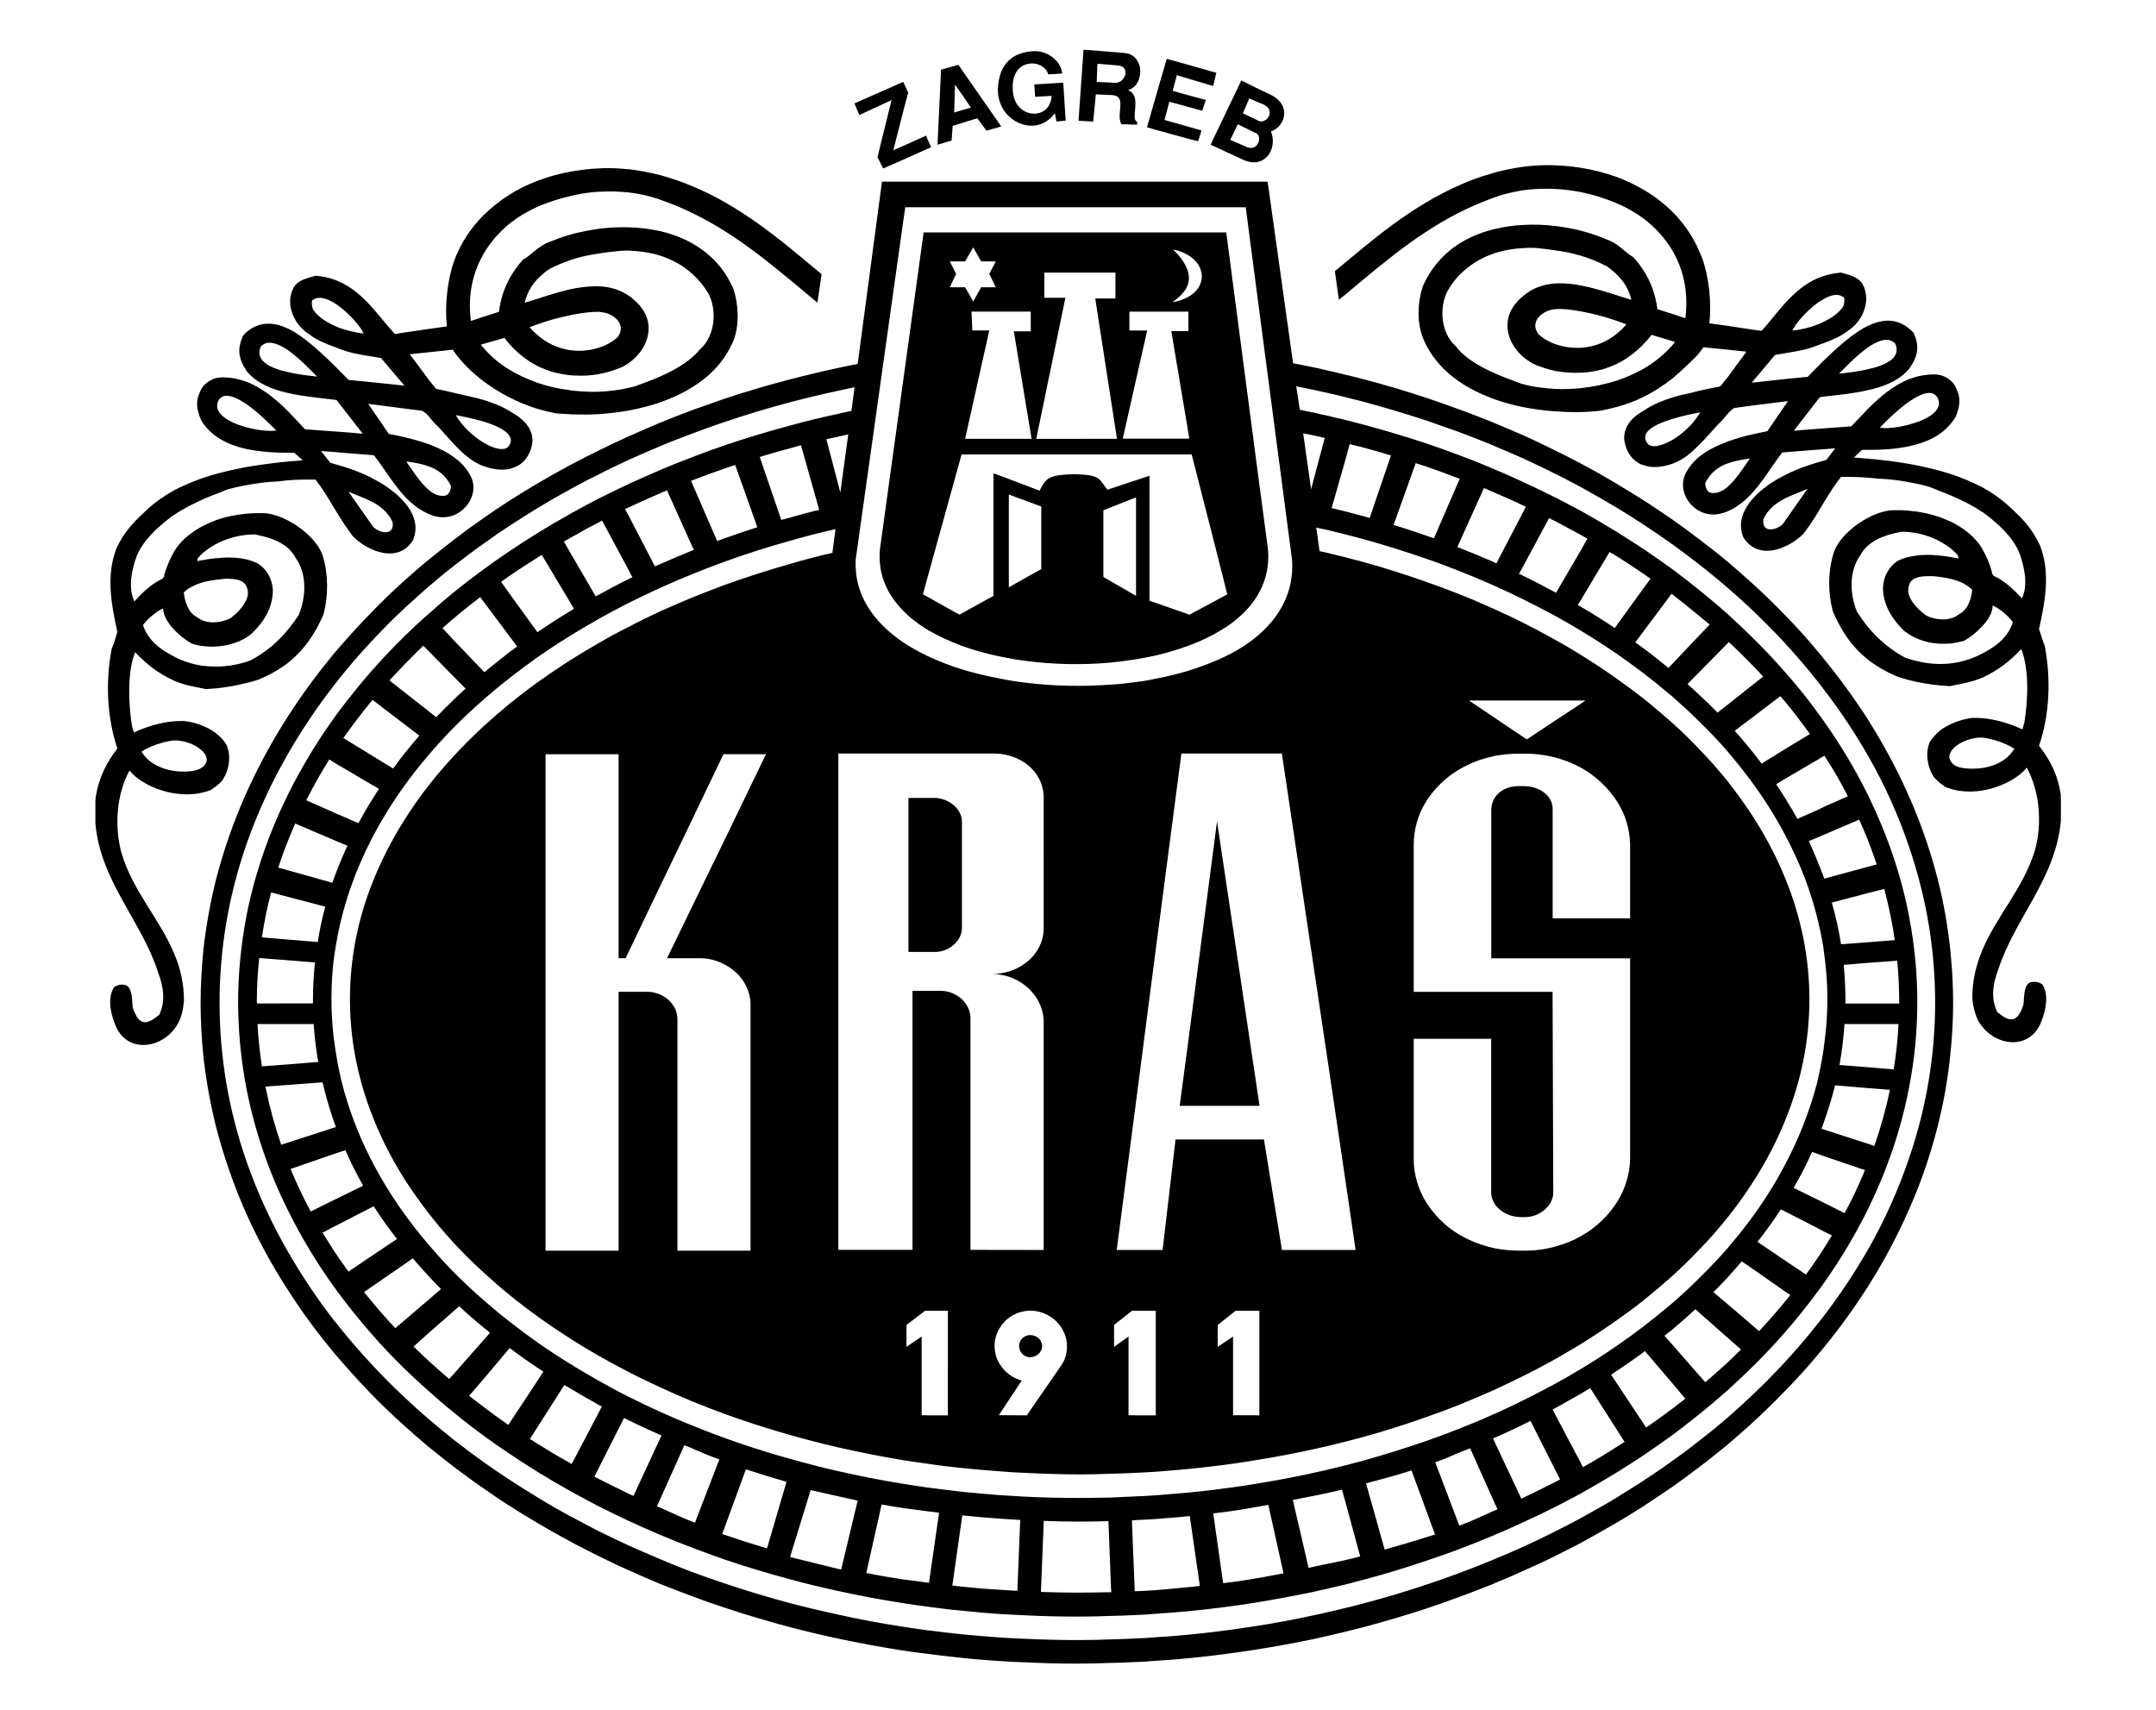 <?xml version="1.0" encoding="utf-8"?>
<!-- Generator: Adobe Illustrator 28.0.0, SVG Export Plug-In . SVG Version: 6.00 Build 0)  -->
<svg version="1.1" id="Layer_1" xmlns="http://www.w3.org/2000/svg" xmlns:xlink="http://www.w3.org/1999/xlink" x="0px" y="0px"
	 viewBox="0 0 2500 1982.7" style="enable-background:new 0 0 2500 1982.7;" xml:space="preserve">
<style type="text/css">
	.st0{fill-rule:evenodd;clip-rule:evenodd;}
</style>
<g>
	<path class="st0" d="M201.9,597.1c-1.1,0.6-2.1,1.3-3,2c-15,11.2-32.8,27-40.5,46c-5.6,15.5-10.2,36.9-2.5,52.4
		c10.2-11.7,21.4-21.4,32.8-26.5c0.8-2.5,1.8-0.8,1.8-4.6c2.5-8.4,6.4-18.1,11.5-27c1-1.5,1.8-2.8,2.8-4.3
		c7.9-10.9,19.1-19.3,31.5-25.7c4.6-2.3,9.2-4.3,14-6.1c11.4-4.1,23.7-6.6,35.9-7.6c7.4-0.7,14.8-0.8,22.1-0.5
		c8.7,1,17.5,4.1,26.2,8.7c18.8,9.9,35.6,26.5,39.9,41.2c6.4,21.4,6.4,45.5,0.8,67.2c-10.4,24.2-23.4,42-40.7,56
		c-10.6,8.1-22.3,14.7-34.6,19.8c-4.6,1.5-9.2,2.8-13.7,3.8c-12.2,3.3-23.9,5.1-35.9,6.4l-11.7,0.8c-0.8-0.3-1.5-0.3-2.3-0.5
		c-12-2.5-21.9-3.8-34.3-9.2v0c0,0,0,0,0,0v0v0v0v0v0v0v0v0c-20.9-9.7-32.3-19.6-45.3-33.1c-9.4,23.4-7.6,60.3-3.8,85l2.3,8.1
		c14-6.4,30.5-11.7,46.8-13c3.8-0.3,7.6-0.3,11.2-0.3c8,0.8,15.8,2.9,23.2,6.1c5.1,2.3,9.9,4.8,14,8.1c4.8,3.8,8.9,7.9,12,13
		c6.6,13.7,2.8,32-5.6,43c-2.3,2-4.1,3.8-6.4,5.6c-1.8,1.3-3.8,2.8-6.1,4.3c-2.6,1-5.2,1.9-7.9,2.5c-11.2,3-22.9,3-34.3,1.3
		c-22.6-3.6-43-15-51.9-26.5c-15,27.2-17.8,64.4-9.4,95.4c13.2,44.8,44.5,76.6,61.3,117.3c6.9,16,11.2,33.8,11.2,54.2
		c-0.8,10.2-2.8,18.6-6.6,25.9c-1.3,2.5-2.8,4.9-4.6,7.1c-18.3,23.7-56.5,27.2-68.7-5.6c-4.8-11.7-9.4-30.5-1-43.2
		c2.8-1.5,6.6-4.1,14-2c7.4,3.8,6.6,17.8,7.4,25.4c7.6,23.2,16.8,20.1,30.8,8.9c7.6-15.8,5.1-32.3-1.5-49.9
		c-18.8-58.8-66.7-105.1-72.5-172.2v-27c0.3-0.8,0.3-1.8,0.3-2.8c3.8-24.2,13.2-41.5,25.2-57c-12-35.9-14-76.8-6.6-115.7
		c3-6.9,4.1-10.9,6.6-19.6c-7.4-33.1-13.2-66.1-0.8-97.4c9.4-19.6,19.8-30,34.6-43.7c9.4-8.9,20.3-16.5,32.3-23.2
		c15.4-7.9,31.6-14.2,48.3-18.8c11.8-3.2,23.8-5.9,35.9-8.1c16-2.7,32.2-4.8,48.3-6.4c5.3-0.3,10.9-0.8,16.3-1.3l-9.7-8.7h-6.6
		c-15.3,0-32-1-48.3-4.3c-13-2.8-25.4-7.4-35.9-14.8c-5.3-3.9-10-8.5-14-13.7c-1.3-1.6-2.4-3.3-3.3-5.1c-4.8-10.7-6.6-21.4-2-31
		c1.3-3.8,3-6.9,5.3-9.4c3.8-4,8.7-6.9,14-8.4c2.3-0.5,4.7-0.8,7.1-0.8c10.4,0,19.8,2,28.7,5.3c18.8,7.4,34.6,20.9,48.3,34.6
		c6.9,7.1,13,14,19.1,20.3l33.6,2.5l4.6,0.3l28.7,2.3l-28.7-36.9l-1.5-2c-1-0.3-2-0.3-3.1-0.5c-15.8-2-34.8-3.6-52.7-7.6
		c-18.8-4.1-36.4-11.2-48.1-24.9c0,0,0-0.3-0.3-0.3c-9.9-15-11.4-25.9-4.3-41.5c1.5-1.8,2.8-3,4.3-4.3c15.3-13,32.3-11.2,48.3-3.6
		c6.9,3.3,13.5,7.9,19.8,12.7c10.9,8.4,22.1,18.8,32.8,29.3l4.6,4.6c4.3,4.3,8.7,8.7,12.5,12.7l25.7,2.5l39.2,4.1h0.3H469l-27.2-32
		c-4.3-0.8-8.1-1.3-12-2c-14.5-2.3-24.9-4.1-38.1-9.4c-0.3,0-0.3,0-0.5-0.3c-1.4-0.4-2.8-0.9-4.1-1.5c-7.1-2.5-20.3-7.6-28-14
		c-17.8-10.7-29-34.8-18.8-54.2c4.8-8.9,15-10.9,25.4-14c7.3,0.4,14.5,1.9,21.4,4.3c1.5,0.5,3.1,1,4.6,1.8
		c15.5,6.4,27.5,17.3,38.1,28.7c10.2,11.2,19.1,23.2,28.2,32.8l10.9-1.8l28-4.1l21.4-3c-2.8-21.9,0.3-53.4,8.1-75.3
		c0.3-0.5,0.5-1,0.5-1.5c7.4-19.5,18.8-37.2,33.6-51.9c9-9,19-16.9,29.8-23.7c10.2-6.6,21.4-12,33.1-16.5c11.8-4.5,24-7.9,36.4-10.2
		c2.5-0.5,4.8-1,7.4-1.3c8.8-1.4,17.6-2.4,26.5-2.8c4.1-0.3,7.9-0.3,11.9-0.3c7.9,0,15.8,0.5,23.7,1.3c12,1.4,23.9,3.6,35.6,6.6
		c13.2,3.6,25.9,7.9,38.2,13.2c13,5.3,25.2,11.5,36.9,18.1c28.5,16.3,53.9,35.4,75.8,53.2c13.5,10.9,25.9,21.6,36.9,30.5l-4.8,33.1
		c-11.2-9.2-21.9-18.3-32-26.7c-25.7-21.1-49.6-40.2-75.8-56.5c-11.9-7.5-24.2-14.4-36.9-20.6c-12.4-6.1-25.1-11.3-38.2-15.8
		c-1.3-0.5-2.3-0.8-3.6-1.3c-10.4-3.3-21.2-5.6-32.1-6.9c-11.8-1.3-23.7-1.5-35.6-0.8c-8.9,0.5-17.6,1.8-26.5,3.6
		c-2.5,0.5-5,1.1-7.4,1.8c-11.4,2.5-22.9,6.4-34.1,10.9c-0.8,0.5-1.5,0.8-2.3,1c-11.7,5.3-22.9,11.9-33.1,20.1
		c-11.7,9.7-22.1,21.4-29.8,35.1c-12.2,21.1-18.3,47.1-14.5,77.3l14.5-4.8l18.1-5.8c1.5-13.2,5.5-26,11.7-37.7
		c4.5-8.3,9.9-16,16.3-22.9c5.8-3,10.7-8.1,16.8-12.7c3.4-2.5,6.9-4.7,10.7-6.6c8.1-3.3,16.8-6.6,25.7-9.2c2.3-0.8,4.8-1.3,7.4-2
		c8.7-2.1,17.6-3.8,26.5-5.1c11.8-1.6,23.7-2.2,35.6-1.8c12,0.3,24.2,1.8,35.6,4.3c13.5,3,26.5,7.9,38.2,14.5
		c14.5,8.4,27.2,19.3,36.9,33.6c4.1,6.1,7.6,12.5,10.7,19.6c5.8,18.6,6.6,40.4,0.3,58.2c-2.9,7.1-6.6,14-10.9,20.3
		c-9.4,14-22.1,25.4-36.9,34.6c-11.7,7.4-24.4,13.2-38.2,18.1c-11.7,3.9-23.5,6.9-35.6,9.2c-12,2-23.9,3.6-35.6,4.3
		c-8.9,0.5-17.8,0.5-26.5,0.3c-2.5,0-4.8,0-7.4-0.3c-5.1-0.3-10.2-0.5-15.3-1c-7.1-1.4-14.2-3.1-21.1-5.1
		c-22.6-7-43.9-17.9-62.8-32.1c-13.5-10.2-25.2-21.6-34.1-34.3c-0.5-0.8-1-1.5-1.5-2.3l-28,3l-21.9,2.3c10.7,14,15.8,21.4,21.9,29.5
		c2.5,3.3,5.3,6.6,8.7,10.7c6.9,1.3,14,2.8,20.9,4.6c9.2,2,18.1,4.3,25.7,5.9c3,0.8,5.6,1.5,8.4,2.3c10.4,3.3,19.8,6.6,29.8,12.7
		c0.8,0.5,1.5,1,2.5,1.5c12,6.9,24.4,16.8,24.4,33.3c-1,12.7-7.6,23.4-16,28.2c-3.4,1.9-7.1,3.4-10.9,4.3c-9.7,2-20.1,0.3-29.8-3.3
		c-1-0.3-1.8-0.8-2.8-1c-11.7-5-21.9-14.2-31.3-24.1c-6.4-6.9-12.5-14-18.6-20.6c-4.3-3.6-7.6-8.1-10.9-11.9c-2.1-2.7-4.8-5-7.9-6.6
		l-20.1-2.5l-39.2-5.1l-3-0.3l3,4.3l20.9,30.5c5.6,1,12,2.3,18.3,3.8c9.5,2.2,18.8,4.9,28,8.1c10.7,4.1,20.9,8.9,29.5,15.3
		c7.4,5.3,13.7,12,18.1,19.8c10.7,18.1-0.3,39.4-18.1,47.1c-7.7,3.1-16.3,3.3-24.2,0.8c-1.8-0.8-3.6-1.3-5.3-2
		c-10.9-4.8-20.1-12.2-28-20.6c-13.7-14.8-24.2-33.1-35.6-47.6l-3.6-0.3l-38.1-3l-4.6-0.5l-15-1l10.7,13.5c1.5,0.5,3,0.8,4.3,1.3
		c1.5,0.5,3.1,0.8,4.6,1.3c13,3.8,25.2,7.9,38.1,14.5c1.5,1,3,1.8,4.6,2.5c11.2,5.8,24.9,15,34.6,26.5c10.7,12.5,16.5,27.7,9.7,43.7
		c-2.8,4.6-6.1,7.9-9.7,10.4c-11.4,7.6-25.9,5.8-39.2-0.3c-7.6-3.6-14.5-8.4-20.6-14.3c-6.3-8.4-12.1-17-17.5-25.9
		c-1.5-2.5-3.1-5.1-4.6-7.4c-6.9-11.7-13.7-22.9-21.4-32.8c-12.2,0-21.1,0-31.3,0.8c-3.6,0.3-7.1,0.8-11.2,1.3
		c-13,0.5-24.7,2-37.1,4.3c-7.4,1.3-15,3-23.2,5.3c-4.1,1.8-8.4,3.3-12.7,5.1c-4.6,1.8-9.4,3.6-14,5.6
		C224.2,584.2,212.5,589.8,201.9,597.1L201.9,597.1z M2389.7,924.8v26.7c-5.8,67.2-53.4,113.5-72.5,172.5
		c-6.6,17.3-8.9,33.8-1.3,49.6c13.7,11.2,23.1,14.3,30.5-8.9c0.8-7.6,0-21.6,7.4-25.4c7.6-2,11.2,0.5,14.3,2
		c8.4,12.7,3.6,31.5-1,43.2c-12.5,32.8-50.4,29.5-68.9,5.6c-1.7-2.2-3.2-4.5-4.6-6.9c-3.8-8.3-6-17.1-6.6-26.2
		c0-20.4,4.6-37.9,11.2-54.2c16.8-40.7,48.1-72.5,61.6-117.3c8.4-31,5.3-68.2-9.7-95.4c-8.7,11.4-29,22.9-51.9,26.7
		c-11.7,1.8-23.9,1.5-35.6-1.8c-2-0.8-4.3-1.5-6.6-2.3c-2-1.5-4.1-2.8-6.1-4.3c-2.1-1.8-4.1-3.7-6.1-5.6c-8.4-10.7-12.2-29.2-5.8-43
		c3.3-4.8,7.4-9.2,12-13c3.8-2.8,8.1-5.3,12.7-7.4c7.7-3.5,16-5.9,24.4-6.9c3.8,0,7.4,0,11.2,0.3c16.3,1.3,33.1,6.6,46.8,13l2.3-8.1
		c4.1-24.7,5.8-61.6-3.6-85c-13.2,13.7-24.7,23.4-45.3,33.3h-0.3c-12.7,5.3-22.9,6.6-35.6,9.4c-0.3,0-0.5,0.3-1,0.3l-11.7-0.8
		c-12.1-1.2-24.1-3.2-35.9-6.1c-4.3-1.3-8.9-2.5-13.7-4.1c-13.2-5.6-24.7-12.2-34.3-19.8c-17.5-13.7-30.3-31.8-40.7-56
		c-5.8-21.6-5.8-45.8,0.8-67.2c4.3-14.8,20.9-31.3,39.9-41.2c8.4-4.6,17.6-7.6,26-8.7c7.4-0.3,14.8-0.3,22.1,0.5
		c12.2,1,24.3,3.6,35.9,7.6c4.3,1.8,8.6,3.6,12.7,5.3c13.2,6.6,24.7,15.3,32.8,26.5c1,1.5,2,2.8,2.8,4.3c5.1,8.9,9.2,18.6,11.4,27
		c0,3.8,1,2,2,4.8c11.2,4.8,22.4,14.5,32.8,26.2c7.6-15.5,2.8-36.9-2.8-52.4c-7.6-19.1-25.4-34.8-40.4-46c-1-0.8-2-1.5-3-2
		c-10.9-7.4-23.2-13.5-35.6-18.8c-4.2-1.8-8.4-3.5-12.7-5.1c-4.3-1.8-8.4-3.3-12.7-5.1c-7.6-2.2-15.3-4-23.2-5.3
		c-12.3-2.4-24.7-3.8-37.1-4.3c-3.8-0.5-7.6-0.8-10.9-1c-10.4-1-19.1-1-31.3-1c-6.9,8.7-13,18.3-19.1,28.2c-2.3,4-4.7,8-7.1,12
		c-5.3,8.7-10.9,17.6-17.6,26c-5.6,5.6-12.7,10.7-20.6,14.2c-14.3,6.9-30.5,8.1-42.2-2.3c-2.6-2.3-4.8-4.9-6.6-7.9
		c-6.1-14.5-1.8-28,6.6-39.7c9.6-13.2,25.2-23.9,37.6-30.5l4.6-2.3c13.2-6.9,25.4-10.9,38.2-14.8c2.5-0.5,4.8-1.3,7.1-2
		c0.8,0,1.3-0.3,2-0.5l10.4-13.5l-12.5,1l-7.1,0.5l-38.2,3l-3.6,0.3c-12.2,15.5-23.4,35.6-38.6,50.9c-7.1,7.1-15.3,13.2-24.7,17.3
		c-1.8,0.8-3.7,1.5-5.6,2c-9.4,3.1-19.6,2.1-28.2-2.8c-15-8.7-23.7-28.2-14-45c3.6-6.4,8.4-12,14-16.8c9.7-7.9,21.4-13.7,33.8-18.3
		c8.1-2.9,16.3-5.4,24.7-7.4c7.1-1.6,14.2-3.2,21.3-4.6l20.9-30.5l3-4.3l-3,0.3l-42.2,5.3l-17,2.3c-3,1.5-5.3,4.1-7.6,6.6
		c-3.6,4.1-6.6,8.4-10.9,12c-7.4,8.1-14.8,16.8-22.9,24.7c-8.1,8.4-17,15.8-27.2,20.1c-0.8,0.5-1.8,0.8-2.5,1
		c-11.4,4.1-23.6,5.8-34.6,1.8c-2.2-0.5-4.3-1.5-6.1-2.8c-8.4-4.8-15-15.5-16-28.2c0-15.5,10.7-25.2,22.1-31.8l2.3-1.5
		c10.9-6.9,20.9-10.7,32.3-14.3c2.5-0.8,5.3-1.5,8.1-2.3c6.6-1.3,14-3,21.6-5.1c8.4-1.8,16.8-3.8,24.9-5.1c3.6-4.1,6.1-7.6,8.9-10.9
		c5.8-7.9,11.2-15.5,21.6-29.5l-21.6-2.3l-28.2-2.8c-1.8,2.5-3.7,4.9-5.6,7.4c-3.8,4.6-7.6,7.9-14.8,14.8c-4.8,4.6-9.9,9.2-15,13.5
		c-10.7,8.4-22.1,16-34.6,22.1c-9.5,4.7-19.5,8.4-29.8,11.2c-6.4,1.8-13,3.3-19.8,4.6c-16.9,1.9-33.9,2.1-50.9,0.8
		c-13-0.8-26.2-2.5-39.2-5.1c-10.8-2.2-21.4-5.1-31.8-8.7c-1.3-0.6-2.7-1.1-4.1-1.5c-13.7-5.3-26.7-11.7-38.4-19.8
		c-15.3-10.7-28.2-24.2-36.9-40.5c-1.8-3.5-3.4-7-4.8-10.7c-6.6-17.6-5.9-39.7,0-58.2c1.5-3.3,3-6.6,4.8-9.9
		c8.8-16.1,21.5-29.7,36.9-39.7c11.7-7.4,24.7-13,38.4-16.5c1.5-0.5,2.8-0.8,4.1-1c10.4-2.5,21.1-4.1,31.8-4.6
		c13-0.8,26.2-0.3,39.2,1.3c9.6,1.3,19.1,3,28.5,5.3c11.4,3.1,22.6,6.9,33.1,11.5c3.3,1.5,6.4,3.3,9.2,5.3
		c6.9,4.8,12,10.4,18.1,13.7c4.3,4.6,8.1,9.7,11.7,15c8.7,13.2,14.3,28.7,16.5,45.5l18.1,5.8l14.3,4.8c3.8-30.3-2.3-56.2-14.3-77.3
		c-8.9-15.5-20.8-28.2-34.6-38.7c-9.3-6.7-19.3-12.5-29.8-17c-0.3,0-0.5-0.3-0.8-0.3c-13.3-5.7-27.2-10.1-41.5-13
		c-9.4-1.8-18.9-3-28.5-3.6c-13.2-0.8-26.2-0.3-39.2,1.5c-9,1.5-17.9,3.5-26.7,6.1c-1.6,0.7-3.3,1.3-5.1,1.8c-1.3,0.5-2.5,1-4.1,1.5
		c-13.5,5.1-26.2,10.4-38.4,16.8c-12.7,6.4-24.9,13.5-36.9,21.4c-25.2,16.3-48.8,35.4-74,56.2c-6.6,5.6-13.5,11.2-20.3,17l-7.6,6.1
		l-4.6-33.1c3.8-3,7.9-6.6,12.2-10.2c6.4-5.3,13.2-10.9,20.3-16.8c21.4-17.5,46-36.6,74-53.2c11.9-7.1,24.2-13.4,36.9-19.1
		c12.4-5.7,25.3-10.4,38.4-14c1.5-0.5,2.8-0.8,4.1-1.3c10.5-2.8,21.1-4.9,31.8-6.4c9.6-1.3,19.3-2,29-2c3.6,0,6.9,0,10.2,0.3
		c9.7,0.3,19.1,1.3,28.5,2.8c14.7,2.3,28.7,6.1,42.2,10.9c10.4,4.1,20.3,8.7,29.8,14.2c12.6,7.3,24.3,16.2,34.6,26.5
		c12.5,12.7,22.6,27.2,29.8,43.5c1.3,2.8,2.5,5.6,3.6,8.4c8.4,22.1,11.7,54.4,8.7,76.8l21.6,3l24.7,3.8l14.2,2
		c9.2-9.7,17.8-21.6,28-32.8c10.7-11.5,22.9-22.4,38.2-28.7c2.3-1,4.8-1.8,7.1-2.5c6.2-1.9,12.6-3.1,19.1-3.6
		c10.2,3,20.3,5.1,25.2,14c10.2,19.3-0.8,43.8-18.6,54.4c-6.9,5.6-18.1,10.2-25.7,13c-2.8,1-5.1,1.8-6.4,2.3
		c-0.3,0.3-0.5,0.3-0.8,0.3c-13,5.3-23.7,7.1-38.2,9.4c-3.6,0.8-7.6,1.3-12,2l-27.2,32.3l39.2-4.3l25.7-2.5
		c4.1-4.1,8.1-8.4,12.5-12.7c2.3-2.5,4.8-4.8,7.1-7.1c9.9-9.7,20.3-19.1,30.3-26.7c6.4-4.8,13.2-9.4,20.1-12.7
		c16-7.6,32.8-9.4,48.1,3.6c1.5,1.3,3,2.8,4.6,4.3c7.1,15.5,5.6,26.5-4.6,41.5l-0.3,0.3c-11.5,13.7-29,20.9-47.8,24.9
		c-17,4.1-35.1,5.6-50.4,7.4l-5.3,0.8l-1.8,2l-28.5,36.9l28.5-2.3l7.1-0.5l31-2.3c6.1-6.4,12.5-13.2,19.3-20.3
		c13.7-13.7,29.3-27.2,48.1-34.6c9.3-3.5,19.1-5.3,29-5.3c2.3,0,4.6,0.3,6.9,0.8c4.8,1.3,9.2,3.8,12.7,7.1c3,2.8,5.3,6.4,6.6,10.7
		c4.8,9.7,2.8,20.3-1.8,31c-1.5,2.3-3,4.6-4.8,6.6c-3.6,4.8-7.9,8.7-12.7,12.2c-10.4,7.4-22.9,12-35.9,14.8
		c-16,3.6-33.1,4.3-48.1,4.3h-6.9l-9.4,8.9c5.3,0.3,10.7,0.8,16.3,1.3c16.1,1.3,32.1,3.4,48.1,6.1c12.1,2.2,24,4.9,35.9,8.1
		c4.3,1.3,8.6,2.5,12.7,3.8c12.5,4.3,24.4,9.2,35.6,15c12,6.6,22.9,14.3,32.3,23.2c15,13.7,25.2,24.2,34.6,43.8
		c12.5,31.3,6.6,64.4-0.8,97.4c2.8,8.7,3.8,12.7,6.6,19.6c7.4,38.9,5.6,79.9-6.6,116c12.2,15.5,21.6,32.6,25.2,56.7
		C2389.4,922.7,2389.7,923.7,2389.7,924.8L2389.7,924.8z M2298.1,890.7c14.2-2,29.2-8.4,37.6-22.4c-8.9-6.1-25.9-12-37.6-13
		c-14.3-0.3-30,7.1-35.6,15.8c-2.5,4.1-3,8.4,0,12.5c1.3,1.8,3,3.3,5.6,4.8C2273.5,890.9,2285.4,892.4,2298.1,890.7L2298.1,890.7z
		 M2298.1,758.1c15.8-8.1,30.3-18.8,35.9-36.6c-5.3-7.6-16-16.3-23.4-19.3c0,8.1-5.3,17-12.5,24.4c-6,6.5-12.9,12.1-20.6,16.5
		c-4.9,1.3-9.9,2.4-15,3.1c-4.1,0.3-8.4,0.5-12.7,0.3c-12.5-0.5-25.2-4.1-35.9-10.7c-2-1.3-4.1-2.8-6.1-4.3
		c-13-12.7-24.4-29.2-24.4-50.6c1-12.7,6.6-23.4,16.8-30.3c4.3-2.3,9-3.9,13.7-4.8c11.5-2.8,23.9-2.8,35.9-1.5
		c4.3,0.5,8.6,1,12.7,1.8c3,0.5,5.8,1,8.4,1.5c0,0,0-2.5-0.8-3.8c-2.3-2.7-4.9-5.1-7.6-7.4c-4-3.1-8.3-5.9-12.7-8.4
		c-11.1-6-23.3-9.7-35.9-10.9c-3-0.3-5.8-0.5-8.9-0.5c-14,2.8-28.5,6.6-39.2,16.3c-3.5,3.1-6.4,6.8-8.6,10.9
		c-13.2,18.6-12.5,43.7-4.1,65.4c4.1,6.1,8.1,12,12.7,17.6c12.1,14.8,26.9,27.1,43.8,36.1c1.5,0.5,3,0.8,4.3,1.3
		c11.6,3.7,23.7,5.7,35.9,5.8c14.7,0,29.3-3.1,42.7-9.2C2294.3,759.9,2296.3,758.9,2298.1,758.1L2298.1,758.1z M2262.5,716.9
		c3.6-1,6.6-2.5,9.4-4.8c10.4-5.1,14-18.6,15-28.2c-6.4-6.4-15.3-10.2-24.4-12.5c-4.2-1-8.4-1.8-12.7-2.3c-3.8-0.5-7.4-1-10.9-1
		c-11.7,0-21.4,0.8-24.9,9.4c-0.9,2.6-1.3,5.4-1.3,8.1c0.3,1.8,0.5,3.8,1.3,5.6c3.3,8.7,11.7,17,19.6,22.6
		c4.8,2.5,10.7,4.1,16.3,4.3C2254.1,718.7,2258.4,718.2,2262.5,716.9L2262.5,716.9z M2262.5,1112.7c3,33.2,3,66.6,0,99.7
		c-2.3,27.4-6.5,54.6-12.7,81.4c-8.5,37.1-20.5,73.3-35.9,108.1c-13.7,31.3-29.8,61.5-48.1,90.3c-15.4,24.2-32.2,47.5-50.4,69.7
		c-2.3,2.8-4.6,5.8-7.1,8.6c-12.1,14.6-24.8,28.7-38.2,42.2c-13.6,14.2-27.6,27.8-42.2,41c-8.1,7.1-16.3,14.5-24.7,21.6
		c-10.9,8.9-22.1,18-33.8,26.7c-9.8,7.5-19.7,14.8-29.8,21.9c-11.4,7.9-22.9,15.5-34.6,23.2c-9.9,6.1-19.6,12.5-29.8,18.3
		c-14,8.2-28,16.1-42.2,23.9c-9.4,4.8-18.8,9.7-28.5,14.5c-12.7,6.4-25.9,12.5-39.2,18.3c-10.4,4.8-21.1,9.4-31.8,13.7
		c-1.3,0.5-2.5,1.3-4.1,1.8c-12.7,5.1-25.4,9.9-38.4,14.7c-12.2,4.6-24.4,8.7-36.9,13c-24.5,8-49.1,15.3-74,21.9
		c-6.9,1.8-13.7,3.3-20.3,5.1c-7.4,1.8-14.5,3.3-21.6,5.1c-5.1,1-9.9,2.3-14.8,3.3c-38.5,8-77.4,14.4-116.5,19.1
		c-10.2,1.3-20.3,2.3-30.5,3.3c-12,1.3-23.9,2-36.1,2.8c-8.1,0.8-16.3,1.3-24.4,1.5c-9.2,0.5-18.5,0.8-27.7,1
		c-13,0.5-26.2,0.8-39.4,0.8c-20.1,0-40.2-0.5-60.3-1.5c-9.9-0.3-19.8-0.8-29.5-1.5c-14.5-1-28.7-2-43-3.6
		c-13.7-1.3-27.5-3.1-41.2-4.8c-9.4-1-18.8-2.5-28.2-3.8c-25.7-4.1-50.9-8.7-75.8-14c-18.5-4-36.9-8.4-55.2-13.2
		c-25.5-6.7-50.8-14.3-75.8-22.6c-12.4-4-24.7-8.4-36.9-13c-12.7-4.8-25.7-9.6-38.2-14.7c-12-5.1-23.9-10.2-35.6-15.5
		c-12-5.3-23.9-10.9-35.6-16.8c-8.9-4.6-17.8-8.9-26.5-13.5c-2.4-1.4-4.9-2.8-7.4-4c-12.3-6.6-24.4-13.4-36.4-20.6
		c-11.2-6.5-22.2-13.3-33.1-20.3c-10.2-6.4-20.1-13.2-29.8-20.1c-11.7-7.9-22.9-16.3-34.1-24.7c-9.9-7.7-19.8-15.5-29.5-23.4
		c-9.5-7.9-18.8-16.1-28-24.4c-13.5-12.1-26.6-24.6-39.2-37.6c-13.2-13.8-25.9-27.7-38.1-42l-4.6-5.3c-19.1-23.2-36.9-47.1-52.7-72
		c-18.4-28.2-34.5-57.8-48.3-88.5c-14.9-33.4-26.9-68-35.9-103.5c-6.3-25.9-11-52.1-14-78.6c-2.1-20.7-3.2-41.5-3.3-62.3
		c0-21.1,1.3-42,3.3-62.6c3-26.5,7.7-52.7,14-78.6c9-35.3,21-69.8,35.9-103c13.9-30.8,30-60.4,48.3-88.8
		c15.8-24.7,33.6-48.6,52.7-72l4.6-5.3c12.2-14.3,25-28.2,38.1-41.7c12.5-13,25.7-25.7,39.2-37.9c9.2-8.1,18.3-16.3,28-24.1
		c9.7-7.9,19.6-15.7,29.5-23.4c11.2-8.6,22.5-16.9,34.1-24.9c9.7-6.9,19.6-13.5,29.8-20.1c10.9-6.9,21.9-13.7,33.1-20.3
		c12-7.1,24.1-13.9,36.4-20.6c2.5-1.3,4.8-2.5,7.4-3.8c8.7-4.6,17.6-9.1,26.5-13.5c11.7-5.9,23.6-11.5,35.6-16.8
		c11.7-5.3,23.7-10.4,35.6-15.5c12.5-5.1,25.4-10.2,38.2-15c12.2-4.3,24.4-8.7,36.9-13c25-8.3,50.3-15.8,75.8-22.4
		c18.3-4.8,36.7-9.2,55.2-13.2c7.9-1.8,15.8-3.3,23.7-4.8l28.2-211.4h447.2l29.5,210.6c8.1,1.5,16,3,24.2,4.8c4.8,1,9.7,2,14.8,3.3
		c7.1,1.5,14.3,3.3,21.6,5.1c6.6,1.5,13.5,3.3,20.3,5.1c24.9,6.4,49.6,13.7,74,21.9c12.4,4.1,24.7,8.4,36.9,13
		c13,4.6,25.7,9.7,38.4,14.7c1.5,0.5,2.8,1,4.1,1.8c10.7,4.3,21.4,8.9,31.8,13.5c13.2,5.8,26.4,12.2,39.2,18.6
		c9.7,4.6,19.1,9.7,28.5,14.5c14.3,7.6,28.4,15.5,42.2,23.9c9.9,5.9,19.8,12,29.8,18.3c11.7,7.4,23.2,15.3,34.6,23.1
		c10.2,7.1,20.1,14.5,29.8,21.9c11.5,8.6,22.8,17.5,33.8,26.7c8.3,7.1,16.6,14.3,24.7,21.6c14.6,13,28.6,26.6,42.2,40.7
		c13.3,13.6,26.1,27.8,38.2,42.5c2.5,2.8,4.8,5.6,7.1,8.7c18.1,22.1,34.9,45.3,50.4,69.4c18.3,29.2,34.6,59.3,48.1,90.3
		c15.3,34.7,27.3,70.7,35.9,107.6C2255.9,1058.3,2260.2,1085.3,2262.5,1112.7L2262.5,1112.7z M2213.9,492.3
		c20.9-5.6,40.7-16.5,32.6-31.5c-6.1-9.7-19.3-4.3-32.6,4.8c-15.3,10.7-30.3,26.4-34.1,30.3C2187,497.4,2200.7,495.9,2213.9,492.3
		L2213.9,492.3z M2213.9,1342.4c19.8-57.9,30-118.6,30-179.8c0-62.1-10.4-122.4-30-179.9c-12.5-37.1-28.6-72.9-48.1-106.8
		c-15.1-26.3-31.9-51.5-50.4-75.5c-2.3-3.3-4.6-6.4-7.1-9.4c-12.1-15.4-24.9-30.3-38.2-44.8c-13.2-14.5-27.5-28.5-42.2-42.5
		c-8.1-7.4-16.3-15-24.7-22.1c-11-9.6-22.3-18.8-33.8-27.7c-9.8-7.7-19.7-15.1-29.8-22.4c-11.4-8.1-22.9-16-34.6-23.7
		c-9.9-6.4-19.6-12.7-29.8-18.8c-14-8.3-28-16.3-42.2-24.2c-9.4-5.1-18.9-10-28.5-14.8c-12.7-6.4-25.9-12.7-39.2-18.8
		c-10.4-4.6-21.1-9.2-31.8-13.7c-1.4-0.5-2.7-1.1-4.1-1.8c-12.7-5.2-25.5-10.2-38.4-15c-12.2-4.3-24.4-8.7-36.9-13
		c-24.5-8-49.2-15.4-74-22.1c-6.9-1.8-13.7-3.3-20.3-5.1c-7.4-1.8-14.5-3.6-21.6-5.1c-5.1-1-9.9-2.3-14.8-3.3
		c-6.9-1.3-13.5-2.8-20.3-4.1l4.1,27.2c5.3,1,10.7,2.3,16.3,3.3c4.8,1.3,9.7,2.3,14.8,3.3c7.1,1.8,14.3,3.6,21.6,5.1
		c6.6,1.8,13.5,3.6,20.3,5.3c24.9,6.7,49.6,14,74,22.1c12.5,4.3,24.9,8.7,36.9,13.2c13,4.8,26,9.9,38.4,15.3c1.5,0.5,2.8,1,4.1,1.8
		c10.7,4.3,21.4,9.2,31.8,14c13.2,6.1,26.4,12.5,39.2,18.8c9.7,5.1,19.1,9.9,28.5,15c14.2,8.1,28.5,16.3,42.2,24.7
		c10.2,6.4,19.8,12.7,29.8,19.1c11.7,7.9,23.2,16,34.6,24.2c10.2,7.6,20.1,15.3,29.8,23.2c11.5,9.2,22.8,18.7,33.8,28.5
		c8.3,7.6,16.6,15.3,24.7,23.2c14.7,14.2,28.8,29.1,42.2,44.5c13.5,15.2,26.3,31.1,38.2,47.6c2.5,3.3,4.8,6.6,7.1,9.9
		c19,26.8,35.9,55,50.4,84.5c22.4,45.8,38.9,93.3,48.1,142.7c6.1,32.1,9.2,64.7,9.2,97.4c0,33.1-3,65.6-9.2,97.4
		c-9.2,49.6-25.7,97.4-48.1,143.2c-14.6,29.4-31.4,57.6-50.4,84.5c-2.3,3.3-4.6,6.6-7.1,9.9c-12,16-24.4,32.1-38.2,47.6
		c-13.4,15.5-27.5,30.3-42.2,44.5c-8.1,7.9-16.3,15.6-24.7,23.2c-11.1,9.8-22.3,19.3-33.8,28.5c-9.8,7.9-19.7,15.6-29.8,23.2
		c-11.4,8.1-22.9,16.3-34.6,24.2c-9.7,6.4-19.6,12.7-29.8,19.1c-13.9,8.5-28,16.7-42.2,24.7c-9.4,5.1-18.8,9.9-28.5,15
		c-12.7,6.4-25.9,12.7-39.2,18.8c-10.4,4.8-21.1,9.7-31.8,14c-1.3,0.7-2.6,1.3-4.1,1.8c-12.5,5.3-25.4,10.4-38.4,15.3
		c-12,4.6-24.4,8.9-36.9,13c-24.4,8.3-49.1,15.8-74,22.4c-6.9,1.8-13.7,3.6-20.3,5.3c-7.4,1.8-14.5,3.3-21.6,5.1
		c-5.1,1-9.9,2-14.8,3.3c-22.1,4.6-44.3,8.7-66.9,12.5c-26.6,4.2-53.3,7.6-80.1,10.2c-12,1-23.9,2-36.1,2.8
		c-8.1,0.8-16.3,1.3-24.4,1.5c-9.2,0.5-18.5,0.8-27.7,1c-12.7,0.5-25.7,0.8-38.4,0.8c-20.6,0-41-0.5-61.3-1.5l-29.5-1.5
		c-14.3-1-28.7-2.3-43-3.8c-13.8-1.2-27.5-2.9-41.2-4.8c-9.4-1.3-18.8-2.5-28.2-4.1c-25.4-3.9-50.7-8.7-75.8-14.2
		c-18.6-4.1-37.1-8.4-55.2-13.5c-25.9-6.9-51.1-14.5-75.8-22.9c-12.5-4.3-24.7-8.9-36.9-13.5c-12.8-4.8-25.5-9.9-38.2-15.3
		c-12-5.1-23.9-10.4-35.6-15.8c-12-5.6-23.9-11.5-35.6-17.3c-8.9-4.6-17.7-9.4-26.5-14.2c-2.5-1.3-5-2.6-7.4-4.1
		c-23.7-13.2-46.9-27.5-69.4-42.7c-10.1-6.7-20-13.7-29.8-20.8c-11.6-8.5-23-17.3-34.1-26.5c-10.1-8.1-19.9-16.5-29.5-25.2
		c-9.6-8.4-18.9-17-28-25.9c-13.6-13.3-26.7-27.1-39.2-41.5c-13.3-15.3-26-31.1-38.1-47.3c-1.5-2.3-3.1-4.3-4.6-6.4
		c-19.9-27.7-37.5-57-52.7-87.5c-22.3-44.6-38.6-92-48.3-140.9c-6.5-33.4-9.8-67.3-9.9-101.3c0-34.3,3.6-68.2,9.9-101.2
		c9.7-48.6,26-95.4,48.3-140.4c15.2-30.5,32.8-59.8,52.7-87.5c1.5-2.3,3.1-4.3,4.6-6.4c12.1-16.2,24.8-32,38.1-47.3
		c12.5-14.3,25.6-28.1,39.2-41.5c9.1-8.9,18.4-17.6,28-25.9c9.7-8.7,19.5-17.2,29.5-25.4c11.2-9,22.5-17.7,34.1-26.2
		c9.8-7.2,19.7-14.1,29.8-20.9c10.9-7.4,21.9-14.5,33.1-21.4c11.9-7.4,24.1-14.5,36.4-21.4c2.5-1.5,4.8-2.8,7.4-4.1
		c8.7-4.9,17.6-9.6,26.5-14.2c11.7-5.8,23.6-11.7,35.6-17.3c11.7-5.3,23.7-10.7,35.6-15.8c12.6-5.4,25.3-10.5,38.2-15.3
		c12.2-4.8,24.5-9.3,36.9-13.5c25-8.5,50.3-16.1,75.8-22.9c18.3-5.1,36.7-9.6,55.2-13.5c5.3-1.3,10.9-2.5,16.3-3.6l3.6-27.5
		c-6.6,1.5-13.2,2.8-19.8,4.3c-18.5,4-36.9,8.4-55.2,13.2c-25.5,6.8-50.8,14.4-75.8,22.9c-12.5,4.1-24.7,8.7-36.9,13.2
		c-12.7,4.8-25.7,9.7-38.2,15c-12,5.1-23.9,10.2-35.6,15.5c-12,5.6-23.9,11.2-35.6,17.3c-8.9,4.3-17.8,8.9-26.5,13.7
		c-2.5,1.3-5,2.6-7.4,4.1c-12.3,6.6-24.4,13.6-36.4,20.9c-11.2,6.9-22.1,13.7-33.1,20.9c-10.1,6.6-20,13.4-29.8,20.6
		c-11.7,8.1-22.9,16.8-34.1,25.4c-10.2,7.9-19.8,16-29.5,24.2c-9.7,8.4-18.8,16.8-28,25.2c-13.7,12.7-26.7,25.9-39.2,39.4
		c-13.3,14.3-26,29-38.1,44.3c-1.5,2-3.1,3.8-4.6,5.9c-19.3,24.9-36.9,51-52.7,78.4c-19.3,33.3-35.5,68.4-48.3,104.8
		c-20.8,59.3-31.5,121.8-31.5,184.7c0,63.6,10.9,125.7,31.5,184.7c12.8,36.4,29,71.4,48.3,104.8c15.8,27.4,33.4,53.6,52.7,78.6
		c1.5,1.8,3.1,3.5,4.6,5.6c12.1,15.3,24.8,30,38.1,44.3c12.5,13.6,25.6,26.8,39.2,39.4c9.1,8.7,18.4,17.1,28,25.2
		c9.7,8.3,19.5,16.5,29.5,24.4c11.2,8.7,22.6,17.2,34.1,25.5c9.7,6.9,19.6,13.7,29.8,20.3c10.9,7.2,21.9,14.1,33.1,20.8
		c11.9,7.4,23.9,14.3,36.4,21.1c2.5,1.3,4.8,2.5,7.4,3.8c8.7,4.8,17.6,9.4,26.5,14c11.7,5.8,23.6,11.5,35.6,17
		c11.7,5.3,23.7,10.4,35.6,15.5c24.6,10.5,49.6,19.9,75,28.2c25,8.5,50.3,16.1,75.8,22.9c18.1,4.8,36.6,9.1,55.2,13.2
		c24.9,5.6,50.1,10.2,75.8,14.2c9.4,1.5,18.8,2.8,28.2,4.1c13.7,1.8,27.5,3.3,41.2,4.8c14.2,1.3,28.5,2.6,43,3.6
		c9.7,0.5,19.6,1.3,29.5,1.5c20.1,1,40.5,1.5,60.8,1.5c13,0,26-0.3,38.9-0.8c9.4-0.3,18.6-0.5,27.7-1c8.1-0.3,16.3-0.8,24.4-1.5
		c12.1-0.7,24.1-1.6,36.1-2.8c10.2-1,20.3-2,30.5-3.3c16.8-2,33.3-4.3,49.6-6.9c22.4-3.5,44.7-7.6,66.9-12.5c4.8-1,9.7-2,14.8-3.3
		c7.1-1.5,14.3-3.3,21.6-5.1c6.6-1.5,13.5-3.3,20.3-5.1c24.9-6.6,49.6-13.9,74-22.1c12.4-4.1,24.7-8.4,36.9-13
		c13-4.8,26-9.9,38.4-15c1.5-0.5,2.8-1.3,4.1-1.8c10.7-4.3,21.3-8.9,31.8-13.7c13.2-6.1,26.4-12.2,39.2-18.8
		c9.6-4.8,19.1-9.7,28.5-14.8c14.2-7.9,28.5-15.8,42.2-24.2c9.9-6.1,19.8-12.5,29.8-18.8c11.7-7.6,23.2-15.5,34.6-23.7
		c10.1-7.2,20.1-14.6,29.8-22.4c11.5-8.8,22.8-18,33.8-27.5c8.3-7.3,16.6-14.8,24.7-22.4c14.6-13.6,28.7-27.8,42.2-42.5
		c13.3-14.4,26.1-29.3,38.2-44.8c2.5-3,4.8-6.1,7.1-9.1c18.4-24.1,35.2-49.5,50.4-75.8C2185.3,1415.3,2201.4,1379.5,2213.9,1342.4
		L2213.9,1342.4z M2165.8,428.2c20.1-4.3,39.4-13,31.8-29.8c-7.9-8.1-20.1-3.6-31.8,4.6c-14,9.9-27.5,24.7-33.3,30.3
		C2139.2,432.6,2152.6,431.3,2165.8,428.2z M2165.8,973.9c3.6,9.4,7.1,18.8,10.4,28.5l-10.4,2.8l-50.4,13.7
		c-2.2-6.1-4.6-12.1-7.1-18.1c-3.3-8.7-7.1-17-10.9-25.4l10.9-4.6l7.1-3l40.4-17.3C2159.5,958.3,2162.5,966,2165.8,973.9
		L2165.8,973.9z M2165.8,1035.7l19.1-4.8c5.1,19.3,9.4,39.2,12.2,59.3l-31.3,2.5l-31,2.3c-2.6-16.3-6.1-32.4-10.7-48.3
		L2165.8,1035.7z M2165.8,1116.6l34.1-2.5c1.5,15.5,2.3,31.5,2.3,47.3v2.3h-62.3v-3.8c0-13.7-0.8-27.5-2-41L2165.8,1116.6z
		 M2165.8,1187.5h35.6c-0.8,17.6-2.7,35.2-5.6,52.6l-30-2.5l-32.8-2.6c2.8-15.7,4.8-31.6,5.8-47.5L2165.8,1187.5L2165.8,1187.5z
		 M2165.8,1261.8l25.7,2c-4.6,22.1-10.7,43.8-18.1,65.1l-7.6-2.6l-50.4-16.3l-3.3-1c1.3-3.1,2.3-6.1,3.3-9.2
		c4.8-13.5,9-27.3,12.5-41.2L2165.8,1261.8z M2115.5,935.4l27.2-12c-8.2-16.2-17.3-31.9-27.2-47.1v0v0v0v0v0v0v0v0v0v0v0v0v0
		l-7.1,4.3l-38.2,22.4l-10.7,6.4c3.8,5.6,7.4,10.9,10.7,16.5c4.8,7.9,9.7,15.8,14,23.7l24.2-10.7L2115.5,935.4L2115.5,935.4z
		 M2115.5,1209.4c4.6-33.6,4.6-67.6,0-101.2l-1.5-11.5c-1.5-9.2-3.4-18.4-5.6-27.5c-8.1-34.6-20.9-67.9-38.2-100.5
		c-12.3-23.2-26.4-45.4-42.2-66.4c-7.9-10.5-16.2-20.8-24.7-30.8c-10.7-12.4-22-24.2-33.8-35.6c-9.4-9.4-19.6-18.6-29.8-27.7
		c-11.3-9.6-22.8-18.9-34.6-28c-9.8-7.4-19.7-14.6-29.8-21.6c-13.8-9.5-27.9-18.6-42.2-27.2c-9.4-5.6-18.8-11.2-28.5-16.5
		c-12.7-6.9-25.9-13.7-39.2-20.3c-10.4-5.1-20.9-10.2-31.8-15c-1.4-0.5-2.7-1.1-4.1-1.8c-12.7-5.6-25.5-11-38.4-16
		c-12.2-4.9-24.5-9.5-36.9-13.7c-24.4-8.5-49.1-16.2-74-23.1c-6.9-1.8-13.7-3.6-20.3-5.3c-7.4-1.8-14.5-3.6-21.6-5.3
		c-4.1-0.8-7.9-1.8-12-2.5l3.8,27.2c2.8,0.5,5.3,1.3,8.1,1.8c7.1,1.8,14.3,3.6,21.6,5.3c6.9,1.8,13.5,3.6,20.3,5.3
		c25,6.9,49.6,14.7,74,23.4c12.5,4.3,24.9,8.9,36.9,13.7c13.2,5.1,26,10.7,38.4,16.3c1.5,0.5,2.8,1.3,4.1,1.8
		c10.9,4.8,21.4,9.9,31.8,15c13.5,6.9,26.4,13.7,39.2,20.9c9.7,5.3,19.1,10.9,28.5,16.8c14.4,8.9,28.4,18.2,42.2,28
		c10.2,7.1,20.1,14.5,29.8,22.1c11.8,9.4,23.3,19.2,34.6,29.2c10.3,9.3,20.2,19,29.8,29c11.8,12.2,23.1,24.9,33.8,38.2
		c8.6,11,16.8,22.3,24.7,33.8c17,25.4,31.3,51.9,42.2,78.9c18.3,44.8,28,91.8,28,140.2c0,48.6-9.7,95.4-28,140.2
		c-10.9,27.2-25.2,53.7-42.2,79.1c-7.8,11.6-16,22.9-24.7,33.8c-10.6,13.3-21.9,26.1-33.8,38.2c-9.4,9.9-19.3,19.6-29.8,29.2
		c-11.3,10-22.8,19.8-34.6,29.3c-9.7,7.7-19.6,15-29.8,22.1c-13.8,9.8-27.9,19.1-42.2,28c-9.4,5.6-18.8,11.2-28.5,16.8
		c-12.7,7.1-25.7,14-39.2,20.6c-10.4,5.3-20.9,10.2-31.8,15.3c-1.3,0.5-2.5,1.3-4.1,1.8c-12.5,5.6-25.2,10.9-38.4,16.3
		c-12,4.8-24.4,9.4-36.9,13.7c-24.4,8.7-49.1,16.5-74,23.4c-6.9,1.8-13.7,3.6-20.3,5.3c-7.4,1.8-14.5,3.5-21.6,5.3
		c-5.1,1-9.9,2.3-14.8,3.3c-22.2,4.9-44.5,9.2-66.9,12.7c-16.5,2.8-33,5.2-49.6,7.1c-10.2,1.3-20.3,2.3-30.5,3.3
		c-12,1.3-23.9,2-36.1,3.1c-8.1,0.5-16.3,1-24.4,1.3c-9.2,0.5-18.5,0.8-27.7,1c-12,0.5-24.2,0.8-36.1,0.8c-21.4,0-42.5-0.8-63.6-1.8
		c-9.9-0.3-19.8-1-29.5-1.8c-14.3-1-28.7-2.3-43-3.8c-13.8-1.3-27.5-3-41.2-5.1c-9.4-1.3-18.8-2.5-28.2-4.1
		c-25.7-4.3-51.1-9.4-75.8-15c-44.4-10.3-88.1-23.2-131-38.7c-12.5-4.6-24.7-9.4-36.9-14.3c-12.8-5.3-25.6-10.9-38.2-16.8
		c-12-5.5-23.9-11.2-35.6-17.3c-12-6.1-23.9-12.6-35.6-19.3c-8.9-5.1-17.7-10.4-26.5-15.8c-2.5-1.5-4.8-3.3-7.4-4.8
		c-12.4-7.9-24.5-16.1-36.4-24.7c-11.3-8.1-22.3-16.6-33.1-25.4c-10.2-8.3-20.1-17-29.8-25.9c-11.9-10.8-23.2-22.1-34.1-33.8
		c-21.3-23.1-40.5-48.1-57.5-74.5c-15.7-24.9-28.9-51.3-39.2-78.9c-15.5-41.5-23.7-84.7-23.7-129.2s8.1-87.8,23.7-129.2
		c10.2-26.7,23.2-53.2,39.2-78.4c8.7-13.7,18-27.1,28-39.9c9.3-11.9,19.2-23.5,29.5-34.6c10.9-11.8,22.3-23.2,34.1-34.1
		c9.8-8.8,19.7-17.5,29.8-25.9c10.8-8.7,21.8-17.2,33.1-25.4c11.9-8.5,24.1-16.7,36.4-24.7c2.5-1.5,4.8-3,7.4-4.6
		c8.7-5.4,17.6-10.7,26.5-15.8c11.6-6.8,23.5-13.3,35.6-19.3c11.7-6.2,23.6-12,35.6-17.6c12.6-5.7,25.4-11.2,38.2-16.5
		c12.2-4.8,24.4-9.7,36.9-14.3c25-9,50.3-17.2,75.8-24.4c16.4-4.9,32.9-9.2,49.6-13l3.6-27.5c-17.9,4-35.6,8.6-53.2,13.7
		c-25.9,7.1-51.1,15.3-75.8,24.2c-12.5,4.6-24.7,9.2-36.9,14.3c-13,5.1-25.7,10.7-38.2,16.3c-12.2,5.6-23.9,11.2-35.6,17
		c-12,6.1-23.9,12.4-35.6,19.1c-8.9,5.1-17.8,10.2-26.5,15.5c-2.5,1.5-4.8,3.1-7.4,4.6c-12.4,7.6-24.5,15.6-36.4,23.9
		c-11.2,8-22.3,16.2-33.1,24.7c-22.4,17.6-43.8,36.5-63.9,56.7c-10.2,10.4-20.1,21.2-29.5,32.3c-9.8,11.5-19.2,23.3-28,35.6
		c-14.7,20.4-27.8,41.8-39.2,64.1c-17.8,35.1-30.8,72-38.1,109.9c-0.5,2.8-1,5.8-1.5,8.6c-1.3,6.6-2,13.5-3.1,20.1
		c-3.3,29.2-3.3,58.8,0,88c1.3,9.9,2.8,20.1,4.6,30.3c1.3,6.9,2.8,14,4.6,21.4c7.8,31,19.1,61,33.6,89.5
		c11.4,22.3,24.5,43.8,39.2,64.1c8.8,12.3,18.1,24.1,28,35.6c9.4,10.9,19.1,21.9,29.5,32.3c11,11.1,22.4,21.8,34.1,32
		c9.7,8.4,19.6,16.8,29.8,24.7c10.8,8.5,21.9,16.7,33.1,24.7c11.9,8.3,24,16.3,36.4,23.9c2.5,1.5,4.8,3,7.4,4.6
		c8.7,5.3,17.6,10.4,26.5,15.5c11.7,6.6,23.4,13,35.6,19.1c11.7,5.8,23.4,11.5,35.6,17c12.5,5.6,25.2,11.2,38.2,16.3
		c36.8,15,74.4,27.8,112.7,38.4c18.1,5.1,36.4,9.9,55.2,14.2c24.7,5.6,50.1,10.7,75.8,14.8c9.4,1.5,18.8,3,28.2,4.3
		c13.7,1.8,27.5,3.5,41.2,5.1c14.2,1.5,28.5,2.6,43,3.8c9.7,0.5,19.6,1.3,29.5,1.8c20.9,1,42,1.5,63.1,1.5c12.2,0,24.4-0.3,36.6-0.5
		c9.4-0.5,18.6-0.8,27.7-1.3c8.1-0.3,16.3-0.7,24.4-1.3c12.2-1,24.2-2,36.1-3c10.2-1,20.3-2,30.5-3.3c16.6-2,33.1-4.3,49.6-7.1
		c22.4-3.6,44.7-7.8,66.9-12.7c4.8-1,9.7-2.3,14.8-3.3c7.1-1.8,14.3-3.5,21.6-5.3c6.9-1.8,13.5-3.5,20.3-5.3
		c24.9-7,49.6-14.7,74-23.1c12.4-4.3,24.7-8.9,36.9-13.8c13-5,25.8-10.3,38.4-16c1.5-0.8,2.8-1.3,4.1-1.8c10.9-4.8,21.4-9.9,31.8-15
		c13.2-6.5,26.2-13.3,39.2-20.3c9.7-5.3,19.1-10.9,28.5-16.5c14.4-8.6,28.4-17.7,42.2-27.2c10.2-7.1,20.1-14.3,29.8-21.6
		c11.7-9.1,23.3-18.4,34.6-28c10.2-8.9,20.2-18.1,29.8-27.7c11.7-11.4,23-23.3,33.8-35.6c8.5-10,16.8-20.3,24.7-30.8
		c15.8-21,30-43.3,42.2-66.7c15.6-29.4,27.8-60.4,36.4-92.6c0.5-2.5,1.3-5.3,1.8-7.9C2111.4,1235.9,2114,1222.6,2115.5,1209.4
		L2115.5,1209.4z M2115.5,1446.7c3-4.6,5.8-9.4,8.7-14l-8.7-4.3l-7.1-3.8l-38.2-19.6l-5.3-2.5c-8.4,12.9-17.4,25.5-27,37.6
		l32.3,21.9l23.9,16C2101.6,1467.8,2108.8,1457.4,2115.5,1446.7L2115.5,1446.7z M2115.5,1395.1l23.4,11.7
		c8.8-16.2,16.7-32.8,23.6-49.9l-47.1-16l-7.1-2.6l-7.1-2.5c-6.4,14.3-13.5,28.2-21.4,41.7l28.5,14L2115.5,1395.1L2115.5,1395.1z
		 M2115.5,346.3c8.1-4.3,15.5-6.1,20.9-2.3c3.8,0,1.8,9.2,1,11.2c-4.8,7.4-12.7,13.2-21.9,17.5c-2.3,1.3-4.7,2.4-7.1,3.3
		c-9.6,3.9-19.7,6.3-30,7.4c2.8-7.4,16.3-22.9,30-32.8C2110.9,349.1,2113.2,347.6,2115.5,346.3L2115.5,346.3z M2070.2,603.5
		l25.7-36.6c-8.7,3.8-17.3,6.9-25.7,10.9c-10.2,5.3-19.6,11.9-25.4,24.2c-2.5,15.8,14,14,22.6,5.6L2070.2,603.5L2070.2,603.5z
		 M2070.2,814.1c10.2,12.2,19.6,24.7,28.5,37.1l-28.5,17.3l-27.5,17c-4.8-6.4-9.7-12.5-14.7-18.8c-5.3-6.4-10.9-13-16.5-19.3
		L2028,835l36.4-27.7C2066.4,809.5,2068.4,811.8,2070.2,814.1L2070.2,814.1z M2070.2,1508.8c2-2.3,4.1-4.6,5.8-7.1l-5.8-3.8
		l-42.2-29.5l-8.4-5.6c-5.3,6.1-10.7,12.5-16.3,18.6c-5.3,5.6-10.9,11.5-16.5,17l16.5,14l24.7,21.1l11.7,10.2
		C2050.3,1532.4,2060.5,1520.8,2070.2,1508.8L2070.2,1508.8z M2028,531.8h1c-0.3,0.5-0.5,1-1,1.5c-6.1,8.7-14.8,22.6-24.7,31.3
		c-5.6,4.6-11.4,7.6-17.6,7.1c-5.8,0-8.4-5.8-8.4-11.7c6.4-12.2,15.3-18.8,25.9-22.6C2010.7,534.6,2019.1,533.3,2028,531.8z
		 M2028,767.3c5.6,5.6,11.2,11.5,16.5,17.3l-16.5,13l-24.7,19.6l-11.7,9.2c-7.1-7.4-14.5-14.5-22.1-21.4c-4.1-4-8.3-7.9-12.7-11.7
		l12.7-13l33.8-34.3l1.3-1.5C2012.6,751.9,2020.4,759.5,2028,767.3z M2003.3,1580c5.1-5.1,10.4-9.9,15.5-15l-15.5-13.7l-33.8-29.8
		l-3.6-3.3c-8.4,7.9-17.3,15.5-26.2,23.2c-3.3,2.5-6.4,5.1-9.7,7.6l9.7,10.9l29.8,34.1l7.9,8.9
		C1986.3,1595.3,1994.9,1587.6,2003.3,1580L2003.3,1580z M1969.5,481.4c0.8-1,1.5-2.3,2-3.3c-0.5,0.3-1,0.3-2,0.5
		c-5.3,1-17.6,3.3-29.8,7.1c-19.6,5.8-39.2,15.3-29.5,28.5c4.8,6.1,16.8,3,29.5-4.3C1950.9,503,1962.4,492.6,1969.5,481.4z
		 M1969.5,737.8l13-13.5l-13-10.7c-9.8-8.2-19.7-16.2-29.8-23.9c-0.5-0.3-1-0.8-1.5-1l-33.1,44.3l-8.9,12c3,2,5.8,4.1,8.9,6.4
		c10.2,7.4,20.1,15.3,29.5,23.2l5.1-5.3L1969.5,737.8L1969.5,737.8z M1939.7,395.7l2.5,0.8c-0.8,1.3-1.8,2.3-2.5,3.3
		c-9.9,11.3-21.6,20.8-34.6,28.2c-9.4,5.3-19.6,9.7-29.8,13.2c-13.7,4.4-27.9,7.4-42.2,8.9c-9.7,1-19.3,1.3-28.5,1
		c-14.2-0.8-27.7-2.5-39.2-5.8c-0.5,0-0.8-0.3-1.3-0.3c-10.2-3.8-20.6-7.6-30.5-12c-1.3-0.5-2.5-1.3-4.1-1.8
		c-14.8-6.9-28.5-15-38.4-25.9l-3-3.8c-17.3-15-19.8-44.8-9.4-64.4c3.6-6.4,7.9-12,12.5-17c10.6-11.3,23.8-19.9,38.4-25.2
		c1.5-0.5,2.8-1,4.1-1.5c10.3-3.2,21-5.1,31.8-5.6c5.1-0.5,9.9-0.5,15-0.3c8.4,0.8,16.5,1.8,24.2,3c9.6,1.3,19.2,3.3,28.5,6.1
		c9.9,2.8,19.8,6.9,30,12.2c4.6,3.3,8.7,6.6,12.2,10.2c8.1,7.8,13.7,17.8,16.3,28.7c-5.3-1.5-10.7-3.3-16.3-5.1
		c-13.5-4.3-28-8.9-42.2-11.5c-9.4-2-18.9-2.8-28.5-2.5c-14.2,0.8-27.5,5.1-38.9,15l-0.3,0.3c-26,21.4-20.6,50.9,0,69.4
		c3.5,3,7.6,5.8,11.9,8.4c8.7,3.8,17.8,6.9,27.2,8.7c9.4,1.5,19.1,2.3,28.5,1.8c13.2-0.5,26.4-3.3,38.1-8.7c1.3-0.5,2.8-1,4.1-1.8
		c10.4-5.1,20.6-12.7,29.8-21.9c3.6-3.6,6.9-7.4,9.9-11.5L1939.7,395.7L1939.7,395.7z M1939.7,1633.2c4.8-3.6,9.7-7.4,14.5-11.2
		l-14.5-17.3l-32.3-37.9c-0.8,0.5-1.5,1-2.3,1.8c-9.8,7.2-19.7,14.1-29.8,20.8c-2.8,1.8-5.6,3.8-8.4,5.6l1.3-0.8l7.1,10.7l29.8,45
		l3.6,5.6C1919.2,1648.3,1929.5,1640.8,1939.7,1633.2L1939.7,1633.2z M1905.1,683.1l8.7-12c-2.8-2-5.8-4.1-8.7-6.1
		c-9.8-6.7-19.7-13.3-29.8-19.6c-3-1.8-5.8-3.6-8.9-5.3l-33.3,55.7l-3.6,5.8c1.3,0.5,2.3,1.3,3.6,2c13.4,7.8,26.5,16.1,39.4,24.7
		l2.8-4.1L1905.1,683.1L1905.1,683.1z M1875.4,372.3c3.6,1.3,7.1,2.5,10.4,3.8c-3.3,4.1-6.9,7.4-10.4,10.4
		c-11.9,10-26.7,15.9-42.2,16.8c-9.7,0.5-19.3-0.8-28.5-3.8c-7.6-2.5-14.6-6.5-20.6-11.7c-11.5-15.3,5.3-28.2,18.8-29.2
		c0.8,0,1.3,0,1.8-0.3c7.9-0.3,17.8,0.8,28.5,2.8C1847.1,363.6,1862.4,367.7,1875.4,372.3L1875.4,372.3z M1875.4,1393.3
		c9.3-14.8,14.4-31.9,14.8-49.3v-232.7h-161V939.5c0-2,0.3-3.8,0.5-5.3c0.8-3.6,2-6.9,4.1-9.9c5.3-7.6,15-12.7,27-12.7h5.8
		c17.8,0,33.8,10.4,33.8,26.7v126.7h89.8v-85.5c-0.3-17.6-5.4-34.7-14.8-49.6c-10.2-16-24.7-29.8-42.2-39.7
		c-9-4.9-18.6-8.7-28.5-11.4c-11.8-3.2-23.9-4.8-36.1-4.8h-7.9c-9.4,0-18.3,1-27,2.5c-1.3,0.3-2.5,0.5-4.1,1
		c-14,3-26.7,8.4-38.4,15.3c-14.9,8.9-27.5,21.1-36.9,35.6c-9.8,15.2-15,33-15,51.1v170.7h161l0.8,232.7c0,15.3-15.8,28.5-32.6,28.5
		h-4.8c-12.2,0-23.7-5.6-30-14.5c-1.9-2.8-3.2-5.9-4.1-9.2c-0.3-1.6-0.5-3.2-0.5-4.8v-178.3h-89.8V1344c0,18.3,5.3,35.9,15,51.1
		c9.4,14.6,22,27,36.9,36.1c11.7,6.9,24.4,12.2,38.4,15.5c1.5,0.3,2.8,0.8,4.1,1c8.9,1.6,17.9,2.5,27,2.6h7.9
		c12.5,0,24.7-1.8,36.1-5.1c10-2.7,19.5-6.6,28.5-11.7C1850.7,1423.6,1865.2,1409.9,1875.4,1393.3L1875.4,1393.3z M1875.4,1677.4
		l8.4-5.3l-8.4-13.2l-31.5-49.3c-3.6,2.3-7.1,4.3-10.7,6.6c-9.4,5.3-18.8,10.7-28.5,16c-1.4,0.8-2.9,1.6-4.3,2.3l4.3,8.4l28.5,53.9
		l2.3,4.6C1849,1693.8,1862.3,1685.9,1875.4,1677.4L1875.4,1677.4z M1833.1,638.1l7.6-13.5c-2.6-1.3-5.1-2.8-7.6-4.3
		c-9.4-5.1-18.8-10.2-28.5-15.3c-2.8-1.3-5.6-2.8-8.4-4.1l-30.8,57.2l-4.1,7.4c1.5,0.5,2.8,1.3,4.1,1.8
		c13.2,6.4,26.2,13.2,38.9,20.1l0.3-0.5L1833.1,638.1z M1833.1,816.1l5.3-3.8h-135.1l26.2,17.6l4.1,2.8l31.8,21.4l5.1,3.3l34.1-22.6
		L1833.1,816.1L1833.1,816.1z M1804.7,1717.9c1.5-0.8,3-1.5,4.3-2.3l-4.3-8.4l-30-59.5c-3,1.5-6.1,3-9.1,4.6
		c-10.4,5.1-20.9,9.9-31.8,14.7c-0.8,0.3-1.5,0.8-2.5,1l2.5,5.6l30.3,64.4l1.5-0.8C1778.7,1731.1,1791.7,1724.6,1804.7,1717.9
		L1804.7,1717.9z M1765.5,595.1l3.8-7.4c-1.2-0.7-2.5-1.3-3.8-1.8c-10.4-5.1-21.1-9.7-31.8-14.3c-1.3-0.5-2.5-1.3-4.1-1.8
		c-3-1.3-5.8-2.5-8.9-3.8l-29.5,65.4l-1.3,3c0.5,0.3,1,0.3,1.3,0.5c13,5.1,26,10.4,38.4,15.8c1.5,0.8,2.8,1.3,4.1,2
		c0.5,0,1,0.3,1.5,0.5L1765.5,595.1L1765.5,595.1z M1733.7,1751.5c1-0.5,1.8-0.8,2.8-1.3l-2.8-5.8l-4.1-9.2l-24.9-55.7
		c-4.8,1.8-9.2,3.6-13.5,5.3c-8.7,3.8-16.5,7.4-27,10.9l27,71l1,2.5c14.5-5.3,24.7-10.4,37.4-16
		C1730.9,1752.5,1732.4,1752,1733.7,1751.5L1733.7,1751.5z M1691.2,558.5l1.5-3.3c-0.5-0.3-1-0.5-1.5-0.5
		c-12.2-4.7-24.5-9.2-36.9-13.5c-4.3-1.3-8.4-2.8-12.7-4.1l-25.7,71.7c13,3.8,25.7,8.1,38.4,12.5l8.4,3L1691.2,558.5L1691.2,558.5z
		 M1654.3,1782.5c3.3-1,6.6-2,9.7-3l-9.7-26.5l-17.6-47.8c-15.5,5.1-36.6,10.7-52.7,15l21.6,76.8
		C1620.5,1792.7,1638.5,1787.6,1654.3,1782.5L1654.3,1782.5z M1580.3,598.4c2.5,0.8,5.3,1.5,7.9,2.3l24.7-72.5
		c-10.7-3.3-21.6-6.4-32.6-9.4L1565,515l-5.1,18.8l-15.8,55.4c5.3,1.3,10.4,2.5,15.8,3.8C1566.6,594.8,1573.4,596.6,1580.3,598.4z
		 M1559.9,1449.5h12l-12-81.9l-21.6-145.8l-14.8-99.2l-37.1-248.8h-116.5l-29.5,225.4l-24.4,188.5l-21.1,161.8h53.2l15-128.2h102.5
		l20.9,128.2L1559.9,1449.5L1559.9,1449.5L1559.9,1449.5z M1559.9,1809.2c6.4-1.5,12.5-3,17.3-4.3l-17.3-63.9l-3.8-13.5
		c-4.8,1.3-11.2,2.5-17.8,4.1c-4.8,1-9.9,2-14.8,3c-9.2,1.8-18.1,3.6-24.4,4.8l18.3,78.9l-18.3-78.9l18.3,78.9
		c1.8-0.5,3.8-1,6.1-1.5c4.3-0.8,9.4-2,14.8-3.1C1545.5,1812.3,1552.8,1810.7,1559.9,1809.2z M1523.6,554.9l12.5-47.1
		c-4.3-1-8.4-1.8-12.5-2.8c-4.3-0.8-8.4-1.8-12.5-2.5l9.2,64.9L1523.6,554.9L1523.6,554.9z M1456.7,738.6
		c27.7-22.9,44-52.7,41.5-89.5l-41.5-315.4l-12.2-93.4h-394.8l-3,20.9L992.2,649c-2,39.7,19.6,71.5,54.4,95.4
		c8.7,5.8,18.1,11.2,28.2,16c13.3,6.3,27.1,11.7,41.2,16c13.7,4.1,28,7.6,43,10.4c9.7,2,19.6,3.6,29.5,4.8
		c32.8,4.1,66.6,4.8,99.7,2.3c9.3-0.5,18.5-1.5,27.7-2.8c8.2-0.9,16.4-2.3,24.4-4.1c12.2-2.3,24.2-5.2,36.1-8.7
		c10.7-3.3,20.9-6.9,30.5-10.9C1425.9,759.7,1442.9,750,1456.7,738.6L1456.7,738.6z M1456.7,1641.3h3.6V1520h-27.5l-20.8,16.5v25.4
		l17.8-12v91.3H1456.7L1456.7,1641.3z M1456.7,1830.3c9.7-1.5,19.3-3.6,31.6-5.8l-17.6-79.4c-5.1,1-9.7,1.8-14,2.5
		c-16.4,3-33,5.5-49.6,7.4h-0.3l0.3,2l11.2,78.9C1431.1,1834.5,1443.9,1832.6,1456.7,1830.3L1456.7,1830.3z M1456.7,1256.7l3.8,25.7
		h-92.6l8.7-65.4l30.5-232.8l4.1-31.8L1456.7,1256.7L1456.7,1256.7z M1456.7,692.8c10.4-16.3,15.5-35.1,13.5-56.5l-13.5-101.7
		l-34.8-265.1H1071l-24.4,177l-26.2,189.8c-2.8,28.2,7.4,51.9,26.2,71.2c7.9,8.4,17.6,15.8,28.2,22.4c12.5,7.4,26.2,13.7,41.2,19.3
		c14,5,28.4,9,43,12c9.7,2,19.6,3.8,29.5,5.1c32.6,4.3,66.6,5.1,99.7,2c9.3-0.9,18.5-2.1,27.7-3.6c8.2-1.2,16.3-2.8,24.4-4.6
		c12.7-3,24.7-6.6,36.1-10.7c10.5-3.7,20.7-8.2,30.5-13.5C1428.4,724.6,1445.7,710.1,1456.7,692.8L1456.7,692.8z M1456.7,169
		c4.1-4.1,4.8-11.7,0-14.5h-0.3l-21.1-10.4l-8.7,18.1l20.1,8.7C1451.1,172.3,1454.4,171.3,1456.7,169L1456.7,169z M1456.7,138.8
		l2.5,1.3c9.7,4.3,20.9-12.5,5.6-19.1l-8.1-3.3l-8.1-3.6l-7.4,17.3L1456.7,138.8z M1456.7,101.9l16,7.6c25.4,12,17.8,37.1,1,43
		c6.4,15.5-1.5,33.6-17,35.6c-4.6,0.5-9.7-0.3-15.5-3l-34.1-15.8l-3.3-1.5l3.3-7.1l32.3-67.4L1456.7,101.9L1456.7,101.9z
		 M1407.1,625.9l16,63.3l-16,8.7l-28,15l-2.5-1l-36.1-12.7l-7.6-2.5v-145l-16.8,5.6l-27.7,9.2l-4.1,1.5
		c-10.4-11.7-5.6-17.3-38.4-18.1c-31,0.8-32.8,4.6-40.5,19.1l-16.8-6.4l-29.5-11.2l-7.1-2.5V691l-35.9,19.8l-3.6,2l-37.7-21.1
		l-4.6-2.5l4.6-17l40.2-145.2h266.8L1407.1,625.9L1407.1,625.9z M1407.1,98.3l3.3-14l-3.3-0.8l-30.5-8.7l-23.7-6.6l-12.5,43
		l-10.4,36.4l10.4,3l36.1,9.9l12.7,3.3l4.1-12.5l-16.8-4.8l-26.2-7.4l5.6-21.1l20.6,5.6l17.6,4.8l4.1-12.5l-21.6-5.8l-16.8-4.8
		l4.8-18.1l12,3.6l30,8.9L1407.1,98.3L1407.1,98.3z M1376.5,508.6h2.5l-2.5-15.5L1358.2,384h19.8v-22.6h-68.4v21.9h20.6l-14.3,63.3
		l-14,62.1H1376.5L1376.5,508.6z M1376.5,345c22.6-11.4,22.9-37.1,0-49.9c-5.1-2.8-10.6-4.8-16.3-5.8c8.1,7.9,13.5,15.3,16.3,22.6
		c2.8,7.1,2.8,14,0,20.3s-8.7,12.5-17,18.1C1365.5,349.6,1371.2,347.8,1376.5,345z M1376.5,1840.7l14.8-1.5l-11.7-81.1
		c-1,0-2,0.3-3,0.3c-12,1.3-23.9,2-36.1,3.1c-8.1,0.5-16.3,1-24.4,1.3c-1.3,0.3-2.3,0.3-3.6,0.3l3.3,82.2h0.3
		c8.1-0.3,16.3-0.7,24.4-1.3C1352.6,1842.8,1364.6,1842,1376.5,1840.7L1376.5,1840.7z M1316,690.2l1.3,0.8V577l-1.3,0.3l-27.7,10.9
		l-8.9,3.6v77.3l8.9,5.1L1316,690.2z M1316,1641.3h24.2V1520h-27.5l-20.9,16.5v25.4l16.8-12v91.3H1316z M1316,137.7
		c0.3,1.8,1,2.8,2.5,3.3v3.8l-2.5-0.3l-15.8-0.5c-6.6-12.7,7.6-33.1-11.5-33.8h-0.5l-17.5-0.8l-3.1,31.6l-17-1l5.8-82.4l31.8,2.5
		l15,1.3c5.3,0.3,9.7,2.3,12.7,5.3c8.7,8.4,8.1,24.4,0,33.1c-2.2,2.3-4.9,3.9-7.9,4.8c4,1.4,6.9,4.8,7.9,8.9
		c1.3,5.1,0.5,11.2,0,16.5C1315.7,133.2,1315.5,135.7,1316,137.7L1316,137.7z M1288.3,95.8l4.6,0.3c12.5,0.3,17.8-19.1,3.8-20.1
		l-8.4-0.8l-15.8-1.3l-0.8,21.1L1288.3,95.8L1288.3,95.8z M1288.3,508.9h6.9l-6.9-44.5L1270,346.1h23.4v-30h-82.4v29.2h24.4
		l-33.8,163.6H1288.3L1288.3,508.9z M1288.3,1846.4h0.3l-0.3-4.3l-3-78.1c-25,0.8-50,0.7-75-0.3l-3.3,82.4
		c14.5,0.5,28.7,0.8,43.2,0.8C1262.8,1846.9,1275.6,1846.6,1288.3,1846.4L1288.3,1846.4z M1188.6,508.9h7.6l-7.6-45.8l-13-78.9h19.6
		v-22.9h-68.7l1,21.9h19.6l-28,125.7L1188.6,508.9L1188.6,508.9L1188.6,508.9z M1188.6,670.4l18.8-10.4v-72.7l-18.8-6.9l-18.8-6.9
		v107.6L1188.6,670.4z M1188.6,1641.3h2l39.7-57.5c4.8-6.4,6.9-14.5,6.9-22.9c0-21.9-19.3-41-42.5-41c-2,0-4.1,0.3-6.1,0.5
		c-12.3,1.8-23.2,9.1-29.5,19.8c-3.8,6.2-5.9,13.3-5.8,20.6c0,7.6,2,14.7,5.8,20.8c5.7,9.5,14.9,16.5,25.7,19.3l-25.7,38.9l-1,1.3
		L1188.6,1641.3L1188.6,1641.3L1188.6,1641.3z M1188.6,1449.5h21.6v-264.3c0-16.8-8.4-32-21.6-42.5c-8.6-6.7-18.7-11-29.5-12.5
		c-3-0.5-6.1-0.8-9.2-0.8c3,0,6.1,0,9.2-0.5c11.2-1.5,21.4-5.6,29.5-11.7c13.2-9.7,21.6-24.2,21.6-41V925c0-16.8-8.4-31-21.6-40.2
		c-8.1-5.8-18.3-9.4-29.5-10.7c-2.3,0-4.8-0.3-7.4-0.3H972.1v575.6h86v-300.4h32.6c9.7,0,18.8,4.1,25.4,10.4
		c5.6,5.8,9.2,13.2,9.2,21.4v268.6L1188.6,1449.5L1188.6,1449.5L1188.6,1449.5z M1188.6,1572.4c1.9,1,4,1.6,6.1,1.5
		c7.1,0,13.7-5.8,13.7-13s-6.6-12.7-13.7-12.7c-2.1,0-4.2,0.5-6.1,1.5c-4.2,2.1-6.9,6.5-6.9,11.2
		C1181.7,1565.8,1184.5,1570.1,1188.6,1572.4L1188.6,1572.4z M1188.6,129.3c12.7,6.4,29.8,0.8,30.8-18.1l-19.1,1l-1-14.3l33.6-2
		l2.8,44l-10.7,1l-1.8-9.7c-9.2,12.7-22.4,16.5-34.6,13.7c-13-2.8-25.2-13-29.5-27.7c-1.3-3.6-1.8-7.6-2-12c0-5.6,0.8-11.2,2-16.3
		c3.6-13.7,12.7-24.7,29.5-28.2c2.8-0.8,5.6-1,8.7-1.3c18.1-1.5,33.6,12.5,34.3,25.9l-16.3,1c-0.8-5.9-8.7-13.2-19.8-12.7
		c-2,0.3-4.3,0.5-6.9,1.5c-7.6,2.8-15.5,11.2-14.2,30C1175.1,117.4,1181.2,125.5,1188.6,129.3L1188.6,129.3z M1159.1,1843.5
		c6.9,0.5,13.7,1,20.6,1.3l3.3-82.2c-7.9-0.5-16-1-23.9-1.5c-14.3-1-28.7-2.3-43-3.8h-0.3l-11.5,81.4c3.8,0.5,7.6,0.8,11.7,1.3
		C1130.3,1841.5,1144.6,1842.8,1159.1,1843.5L1159.1,1843.5z M1159.1,147.2l1.8-0.5l-1.8-2.8l-43-61.8l-4.8-6.9l-20.1,5.6l-4.1,87
		l16.3-4.8l1.3-17l11.5-3.6l17-5.3l10.7,14.5L1159.1,147.2L1159.1,147.2z M1116.1,110.5l9.7,14.3l-9.7,2.8l-9.7,2.8l1-32.3
		L1116.1,110.5L1116.1,110.5z M1116.1,333.1h3l9.4,16.5l9.2-16.5h17l-7.6-15.5l7.6-14.5h-17l-9.2-16.3l-9.4,16.3h-17.8l7.4,14.5
		l-7.4,15.5H1116.1L1116.1,333.1z M1074.9,1641.3h24.2V1520h-26.4l-21.6,16.5v25.4l17.6-12v91.3H1074.9L1074.9,1641.3z
		 M1074.9,1835.2c0.8,0,1.5,0.3,2.3,0.3l11.7-81.2c-4.8-0.8-9.4-1.3-14-1.8c-9.9-1.3-18.8-2.5-28.2-3.8c-7.6-1-15.3-2.5-24.4-4
		l-17.8,79.4c16,3.3,28.8,5.3,42.2,7.4C1055.5,1832.6,1064.4,1833.6,1074.9,1835.2L1074.9,1835.2z M1074.9,925.3h8.4
		c16.5,0,32.1,12.7,32.1,27.2v123.9c0,14.5-14.8,27.5-31,27.5h-31V925.3L1074.9,925.3L1074.9,925.3z M1074.9,160.1l4.8,10.7l-4.8,2
		l-28.2,12.7l-22.6,9.9l-6.6-13.2l16.3-66.1l-37.4,17.3l-5.6-13.5l56-24.7l0.5-0.3l5.8,12.5l-6.4,24.2l-10.9,42.7l10.9-4.8
		l27.2-12.2L1074.9,160.1L1074.9,160.1z M970.8,557.2l3.6,14l9.2-67.4c-4.3,0.8-8.7,1.8-12.7,2.8c-4.3,0.8-8.4,1.8-12.7,2.8
		L970.8,557.2z M970.8,1819.1l4.6,1l19.1-79.9l-23.7-5.3l-30.8-6.9l-23.9,77.6L970.8,1819.1L970.8,1819.1z M915.6,600.4
		c11.4-3.4,22.8-6.4,34.3-9.2l-21.1-74.8c-4.6,1.3-8.9,2.3-13.2,3.6c-11.7,3-23.2,6.4-34.6,9.9l24.9,73
		C909.3,602.2,912.3,601.2,915.6,600.4L915.6,600.4z M839.8,624.4c12.7-4.6,25.5-8.9,38.4-13l-25.7-72.2c-4.3,1.3-8.4,2.8-12.7,4.3
		c-12.5,4.3-24.7,8.7-36.9,13.5c-0.5,0-1,0.3-1.5,0.5l1.5,3.8l28.7,66.1C834.5,626.4,837,625.4,839.8,624.4L839.8,624.4z
		 M839.8,1450.3h30.5v-284.9c0-20.1-12.2-37.9-30.5-47.1c-8.8-4.7-18.7-7.2-28.7-7.1h-37.6l29.5-60.8l36.9-75.8l48.3-100h-49.3
		l-35.9,75l-38.2,79.4l-35.6,74.3l-3.8,7.9h-8.1V874.7h-84.7v575.6h84.7v-300.2h34.9c4.3,0.3,8.7,1.3,12.7,3
		c11.7,4.8,20.6,15.8,20.6,28.8v268.4L839.8,1450.3L839.8,1450.3L839.8,1450.3z M839.8,1779.7c16.3,5.6,32.8,10.9,49.6,15.8
		l22.6-77.1c-15.8-4.6-31.5-9.4-47.1-14.5l-25.2,68.9l-2.3,6.1C838.3,1779.2,839.1,1779.5,839.8,1779.7L839.8,1779.7z M802.9,317.8
		c-11.2-10.4-24.4-17.3-38.2-21.6c-11.7-3.6-23.7-5.1-35.6-5.6c-3.3,0-6.4,0-9.4,0.3c-9.2,0.8-17.8,1.8-26.2,3.3
		c-9.2,1.3-17.8,3-26.5,5.6c-2.5,0.7-5,1.6-7.4,2.5c-7.6,2.5-15,5.8-22.9,9.9c-4.9,3.3-9.4,7.2-13.5,11.4
		c-7.3,7.6-12.4,17.1-14.8,27.5c4.6-1.5,9.7-3,14.8-4.6c12-4,24.1-7.6,36.4-10.7c2.5-0.5,4.8-1,7.4-1.5c8.9-1.5,17.8-2.5,26.5-2.3
		c12.7,0.3,24.9,3.6,35.6,10.9c1.8,1.3,3.6,2.5,5.1,4.1c28.5,22.9,20.1,56-5.1,74c-2,1.5-4.3,2.8-6.6,4.1c-9.3,4.1-19,7.1-29,8.9
		c-8.7,1.5-17.6,2-26.5,1.5c-2.5,0-4.8-0.3-7.4-0.5c-10.9-1.3-21.4-3.8-30.8-8.1c-1.9-0.7-3.8-1.5-5.6-2.5
		c-12.6-6.5-23.8-15.4-33.1-26.2c-1.8-2-3.5-4.1-5.1-6.4l-24.7,7.1l-2.8,0.8c1,1.3,1.8,2.3,2.8,3.3c8.6,10,18.6,18.5,29.8,25.4
		c10.4,6.4,21.6,11.4,33.1,15.5c11.9,4.1,24.2,6.9,36.4,8.4c2.5,0.5,4.8,0.8,7.4,1c8.9,0.8,17.8,1.3,26.5,1
		c12.7-0.5,24.9-2,35.6-4.6c2.3-0.5,4.3-1,6.6-1.5c9.7-3.6,19.6-7.1,29-11.2c14.2-6.4,27.7-13.5,38.2-22.9c3.3-2.8,6.4-6.1,9.2-9.4
		c17-15,19.6-44.8,9.4-64.3C816.5,332,810.2,324.4,802.9,317.8L802.9,317.8z M802.9,638.3c0.6-0.3,1.2-0.6,1.8-0.8l-1.8-3.3
		l-29.5-65.6c-2.8,1.3-5.8,2.5-8.7,3.8c-12,5.1-23.9,10.4-35.6,16c-1.5,0.5-2.8,1.3-4.3,2l4.3,7.9l30.3,58.5l5.3-2.3
		C777.4,648.9,790.1,643.5,802.9,638.3L802.9,638.3z M802.9,1764.7c1,0.3,2,0.8,3,1l28.2-73.3c-12.2-4.3-20.9-8.1-31.3-12.7
		c-3-1.4-6.1-2.6-9.2-3.8l-29,64.6l-2.8,6.4c1,0.3,1.8,0.8,2.8,1C778.5,1754,788.7,1759.1,802.9,1764.7L802.9,1764.7z M764.8,1669.5
		l2.3-4.8c-0.8-0.3-1.5-0.8-2.3-1c-12.2-5.3-23.9-10.9-35.6-16.5c-1.8-1-3.7-2-5.6-2.8l-30,59.3l-4.3,8.7c1.5,0.8,2.8,1.5,4.3,2.3
		c11.7,5.8,23.4,11.7,35.6,17.6c1.8,0.8,3.6,1.5,5.3,2.5L764.8,1669.5L764.8,1669.5z M729.2,671.4c1.3-0.8,2.7-1.5,4.1-2l-4.1-7.9
		l-31-57.7l-4.6,2.3c-9,4.6-17.8,9.4-26.5,14.5c-2.5,1.3-5,2.6-7.4,4.1c-2,1-4.1,2.3-5.8,3.3l5.8,10.2l7.4,12.7l23.7,40.7
		c0.8-0.5,1.8-1,2.8-1.5C705.3,683.6,717,677.3,729.2,671.4L729.2,671.4z M693.6,361.6c-7.6,0-16.8,1-26.5,2.8
		c-2.5,0.5-4.8,0.8-7.4,1.5c-12.4,2.5-24.5,5.9-36.4,10.2c-3.3,1-6.1,2.3-9.2,3.3c3,3.6,6.1,6.6,9.2,9.2c10.3,9,22.9,15,36.4,17.3
		l7.4,0.8c8.9,0.5,17.9-0.6,26.5-3.3c8.3-2.4,15.9-6.5,22.4-12.2c11.7-15.3-5.3-28.2-18.8-29.2C696.1,361.6,694.8,361.6,693.6,361.6
		z M693.6,1639.3l4.3-8.2c-1.5-0.8-2.8-1.5-4.3-2.3c-8.9-5.1-17.8-9.9-26.5-15.3c-2.5-1.3-4.8-2.8-7.4-4.3l-5.3-3.1l-31,48.6
		l-8.9,14c3,1.8,5.8,3.8,8.9,5.6c11.9,7.4,23.9,14.8,36.4,21.6c1,0.8,2,1.3,3,1.8l4.3-7.9L693.6,1639.3L693.6,1639.3z M659.7,709.6
		c2-1.3,3.8-2.3,5.8-3.6l-5.8-9.9l-31.5-52.7c-1.6,1-3.3,2-4.8,3.1c-11.2,7-22.2,14.2-33.1,21.6c-3,2.3-6.1,4.3-9.2,6.6l9.2,13
		l32.8,45.3h0.3C635.3,724.8,647.4,717,659.7,709.6z M623.4,1600.9l6.6-10.2l1.5,0.8c-2.8-1.8-5.6-3.6-8.1-5.3
		c-11-7.3-21.8-14.9-32.3-22.9l-0.8,0.8l-29.8,35.4l-16.5,19.1c5.6,4.3,10.9,8.7,16.5,12.7c9.4,7.1,19.1,14.3,29,21.1l0.8-1.3
		L623.4,1600.9L623.4,1600.9z M590.3,756.6c3-2.3,6.1-4.6,9.4-6.9l-9.4-12.5l-29.8-39.9l-3.6-4.8c-15.1,11.4-29.7,23.3-43.8,35.9
		l13.2,14.2l34.1,35.6l1.3,1.3C571,771.6,580.6,764.3,590.3,756.6z M590.3,504.8c-4.8-6.9-17.3-12.2-29.8-16
		c-14-4.1-28.2-6.6-32-7.4c7.1,12.5,19.8,24.4,32,31.8c12.5,7.4,24.4,10.4,29.3,4.3c0.3-0.3,0.5-0.5,0.5-0.8
		C593.3,512.4,592.8,508.4,590.3,504.8L590.3,504.8z M560.5,1554.3l7.6-8.7c-2.5-2.3-5.1-4.3-7.6-6.4c-9.6-7.8-19-15.9-28-24.4
		l-6.1,5.3l-29.5,25.9l-17.3,15.5c5.6,5.6,11.4,10.9,17.3,16.5c7.9,7.1,15.8,14.2,23.9,21.1l5.6-6.1L560.5,1554.3L560.5,1554.3z
		 M526.4,811.1c4.3-4.3,8.9-8.4,13.5-12.5l-13.5-13.7l-29.5-30l-6.1-6.1c-7.4,7.2-14.7,14.5-21.9,21.9c-5.8,6.1-11.7,12.2-17.3,18.3
		l17.3,13.7l28,21.9l8.9,7.1C512.4,824.8,519.3,817.9,526.4,811.1z M496.9,540.7c-7.9-2.8-16.5-4.3-25.9-5.6
		c6.1,8.4,15.3,23.7,25.9,32.8c5.3,4.6,11.2,7.6,17.6,7.1c5.6,0,8.4-6.1,8.4-11.7C516.5,550.8,507.6,544.5,496.9,540.7z
		 M496.9,1507.3l14.5-12.5c-4.8-4.8-9.7-9.9-14.5-15c-6.2-6.8-12.3-13.6-18.3-20.6l-9.7,6.9l-39.2,27l-7.6,5.3
		c2.5,3.1,5.1,6.1,7.6,9.2c9.2,11.2,18.8,22.1,28.7,32.6l10.4-8.9L496.9,1507.3L496.9,1507.3z M468.9,873.9
		c5.6-6.9,11.5-14,17.3-20.9l-17.3-13.2l-36.9-28.2c-0.8,1-1.5,1.8-2.3,2.8c-11,13.4-21.6,27.3-31.5,41.5l31.5,19.3l26.2,16
		C460.1,885.3,464.4,879.7,468.9,873.9L468.9,873.9z M429.8,581.1c-8.1-4.1-17-7.1-25.7-10.9l25.7,36.6l2.8,4.1
		c8.7,8.4,25.2,10.2,22.6-5.6C449.4,593.1,440.2,586.2,429.8,581.1L429.8,581.1z M429.8,930.1c3-5.1,6.4-10.2,9.7-15.3l-9.7-5.6
		l-38.1-22.4l-4.6-2.8l-5.3-3.3c-9.6,15.4-18.5,31.2-26.7,47.3l32,14.2l4.6,2l23.9,10.4C420.1,946.6,424.7,938.2,429.8,930.1z
		 M429.8,1457.2l30.5-20.4c-9.5-12.2-18.5-24.9-27-37.9l-3.6,1.8l-38.1,19.6l-4.6,2.3l-13,6.9l13,20.6l4.6,6.9
		c4.1,5.8,8.1,11.7,12.5,17.6L429.8,1457.2z M391.6,379.4c10.4,4.1,21.4,6.4,30,7.4c-2.8-7.4-16-22.9-30-32.8l-4.6-3
		c-8.7-5.3-17.5-7.6-23.4-3.6c-3.6,0-1.5,9.2-0.8,11.2c5.1,7.9,14.3,14.2,24.2,18.8C388.6,378.1,390.1,378.6,391.6,379.4
		L391.6,379.4z M391.6,1006.9c3.6-8.7,7.1-17.3,11.2-26.2l-11.2-4.6l-4.6-2L342.3,955c-2.8,6.4-5.3,12.5-7.9,18.8
		c-4.3,10.6-8.2,21.4-11.7,32.3l11.7,3.3l51.1,14.3l1.5-4.6C388.6,1015.1,390.1,1011,391.6,1006.9z M391.6,1389.5l29.5-14.5
		c-7.6-13.4-14.5-27.1-20.6-41.2l-8.9,3l-4.6,1.5l-50.1,17.3c7,16.8,14.8,33.3,23.4,49.3l26.7-13.2L391.6,1389.5L391.6,1389.5z
		 M387,1307.8l2.5-0.8c-0.8-2.3-1.5-4.6-2.5-6.9c-5.1-14.8-9.4-29.8-13-45l-39.7,3l-26.5,2c4.6,22.9,10.7,45.4,18.3,67.4l8.1-2.6
		L387,1307.8z M334.4,406.4c14,9.9,27.5,24.7,33.3,30.3c-6.6-0.8-20.3-2-33.3-5.1c-20.3-4.3-39.4-13-32-29.8
		C310.2,393.6,322.4,398.2,334.4,406.4z M334.4,1234.3l34.6-2.8c-2.5-14.6-4.3-29.3-5.3-44h-65.1c0.9,16.4,2.6,32.8,5.1,49.1
		L334.4,1234.3L334.4,1234.3z M334.4,1163.6h28.5v-3.8c0-14.7,0.8-29.3,2.3-43.7l-30.8-2.5l-33.8-2.6c-1.8,16.7-2.8,33.5-2.8,50.4
		c0,0.8,0.3,1.5,0.3,2.3L334.4,1163.6L334.4,1163.6L334.4,1163.6z M334.4,1089.6l34.1,2.8c2-14,5.1-27.5,8.7-41l-42.7-11.2
		l-20.1-5.3c-4.6,17.2-8.1,34.6-10.7,52.1L334.4,1089.6L334.4,1089.6z M334.4,636c-10.7-9.7-25.2-13.5-39.2-16.3
		c-3,0-6.1,0.3-9.2,0.5c-12.5,1.3-24.7,5-35.9,10.9c-4.9,2.7-9.6,5.9-14,9.4c-2.2,2-4.4,4.1-6.4,6.4c-0.8,1.3-0.8,3.8-0.8,3.8
		c2.3-0.5,4.8-1,7.1-1.3c4.6-1,9.3-1.6,14-2c12-1.3,24.4-1.3,35.9,1.3c4.8,1.3,9.4,2.8,13.7,5.1c10.2,6.9,15.8,17.3,16.8,30.3
		c0,21.4-11.2,37.9-24.4,50.4c-1.8,1.8-3.9,3.3-6.1,4.6c-10.4,6.6-23.2,9.9-35.9,10.7c-4.6,0.3-9.4,0-14-0.5
		c-4.7-0.5-9.3-1.5-13.7-3c-7.6-4.4-14.6-9.9-20.6-16.3c-6.9-7.4-12.5-16.3-12.5-24.4c-7.4,3-17.8,11.7-23.4,19.3
		c5.6,17.5,20.3,28.5,35.9,36.4c2,1,3.8,2,5.6,2.8c9.1,4.1,18.8,6.8,28.7,8.1c4.6,0.5,9.4,0.8,14,0.8c12,0,24.2-1.8,35.9-5.6
		c1.5-0.5,2.8-1,4.3-1.5c17.8-9.2,32-21.4,44-36.1c4.3-5.3,8.7-11.2,12.5-17.3c8.4-21.6,9.2-46.8-3.8-65.4
		C340.7,642.9,337.8,639.2,334.4,636L334.4,636z M286.1,468.9c15.3,10.7,30.3,26.5,34.3,30.3c-7.1,1.3-20.9,0-34.3-3.6
		c-20.9-5.6-40.4-16.8-32.6-31.5C259.6,454.4,272.8,459.8,286.1,468.9L286.1,468.9z M286.1,680.8c-3.3-8.7-13.2-9.7-24.9-9.7
		c-3.3,0.3-7.1,0.8-10.9,1.3c-4.6,0.5-9.2,1.5-14,2.5c-8.7,2.5-16.8,6.1-23.2,12c1,9.9,4.8,23.4,15,28.5c2.5,2,5.3,3.6,8.1,4.6
		c4.6,1.5,9.2,2,14,1.5c5.8-0.3,11.4-2,16.5-4.3c7.9-5.6,16-14,19.3-22.6c0.8-1.8,1.3-3.8,1.5-5.6
		C287.6,685.7,287.1,682.9,286.1,680.8L286.1,680.8z M236.2,872.6c-6.4-7.9-20.9-14.2-34.1-14h-0.3c-11.5,1-28.7,6.9-37.7,13
		c8.4,14,23.7,20.3,37.7,22.4c13,1.8,24.9,0.3,30-2.5c1.6-0.8,3-1.9,4.3-3C241.3,883.3,240.5,877.7,236.2,872.6L236.2,872.6z"/>
</g>
</svg>
